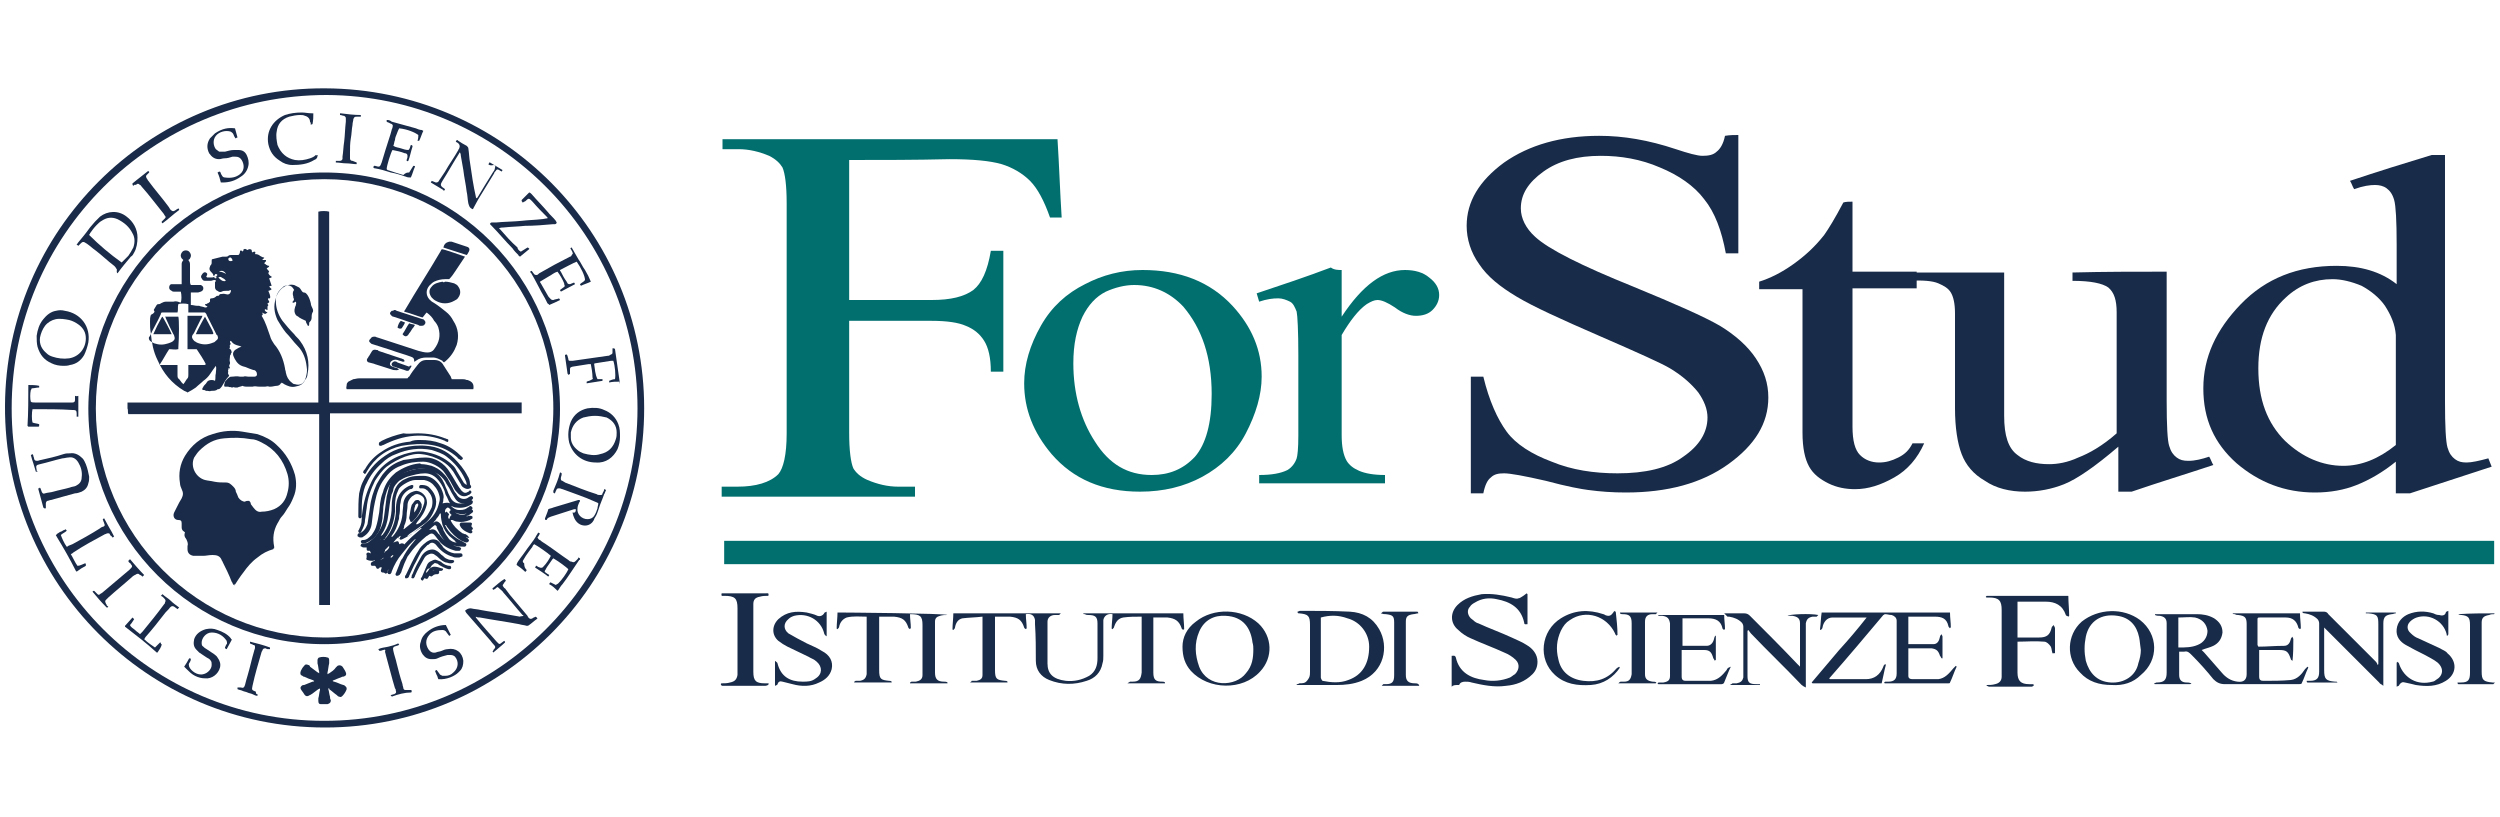 <?xml version="1.0" encoding="utf-8"?>
<!-- Generator: Adobe Illustrator 25.2.3, SVG Export Plug-In . SVG Version: 6.00 Build 0)  -->
<svg version="1.1" id="Livello_1" xmlns="http://www.w3.org/2000/svg" xmlns:xlink="http://www.w3.org/1999/xlink" x="0px" y="0px"
	 viewBox="0 0 300 98" style="enable-background:new 0 0 300 98;" xml:space="preserve">
<style type="text/css">
	.st0{fill-rule:evenodd;clip-rule:evenodd;fill:#026F6F;}
	.st1{fill-rule:evenodd;clip-rule:evenodd;fill:#182B48;}
	.st2{fill:#192B48;}
	.st3{fill:#182B48;}
</style>
<g>
	<path class="st0" d="M101.9,19.2c0,5.6,0,11.2,0,16.8c3.3,0,6.6,0,9.9,0c2.3,0,3.9-0.4,5-1.2c1-0.8,1.7-2.3,2.1-4.7
		c0.5,0,1,0,1.5,0c0,4.8,0,9.7,0,14.5c-0.5,0-1,0-1.5,0c0-1.7-0.3-2.9-0.8-3.7c-0.5-0.8-1.2-1.4-2.2-1.8c-0.9-0.4-2.3-0.6-4.1-0.6
		c-3.3,0-6.6,0-9.9,0c0,4.5,0,9,0,13.4c0,2.2,0.2,3.6,0.5,4.3c0.3,0.5,0.8,1,1.7,1.4c1.2,0.5,2.4,0.8,3.7,0.8c0.7,0,1.3,0,2,0
		c0,0.4,0,0.8,0,1.2c-7.7,0-15.5,0-23.2,0c0-0.4,0-0.8,0-1.2c0.6,0,1.3,0,1.9,0c2.2,0,3.9-0.5,4.9-1.5c0.6-0.7,1-2.3,1-4.9
		c0-9.2,0-18.4,0-27.6c0-2.2-0.2-3.6-0.5-4.3c-0.3-0.5-0.8-1-1.6-1.4c-1.2-0.5-2.4-0.8-3.7-0.8c-0.6,0-1.3,0-1.9,0
		c0-0.4,0-0.8,0-1.2c13.4,0,26.8,0,40.2,0c0.2,3.1,0.3,6.3,0.5,9.4c-0.5,0-0.9,0-1.4,0c-0.7-2-1.5-3.5-2.4-4.4
		c-0.9-0.9-2.1-1.6-3.4-2c-1.4-0.4-3.4-0.6-6.3-0.6C109.8,19.2,105.9,19.2,101.9,19.2z"/>
	<path class="st0" d="M136.1,34.2c-1.1,0-2.3,0.3-3.4,0.8c-1.2,0.6-2.1,1.6-2.8,3c-0.7,1.5-1.1,3.3-1.1,5.6c0,3.6,0.9,6.8,2.6,9.4
		c1.7,2.7,3.9,4,6.8,4c2.1,0,3.8-0.7,5.2-2.2c1.3-1.5,2-4,2-7.5c0-4.5-1.2-7.9-3.4-10.5C140.4,35.1,138.4,34.2,136.1,34.2z
		 M137.1,32.4c4.5,0,8.1,1.4,10.8,4.3c2.3,2.5,3.5,5.3,3.5,8.5c0,2.2-0.7,4.5-1.9,6.8c-1.2,2.3-3,4-5.2,5.2
		c-2.2,1.2-4.7,1.8-7.5,1.8c-4.5,0-8-1.5-10.6-4.5c-2.2-2.6-3.3-5.4-3.3-8.5c0-2.3,0.7-4.6,2-6.9c1.3-2.3,3.1-3.9,5.3-5
		C132.3,33,134.6,32.4,137.1,32.4z"/>
	<path class="st0" d="M161,32.4c0,1.9,0,3.8,0,5.6c2.5-3.8,5-5.6,7.6-5.6c1.2,0,2.2,0.3,2.9,0.9c0.8,0.6,1.2,1.3,1.2,2.1
		c0,0.7-0.3,1.3-0.8,1.8c-0.5,0.5-1.2,0.7-2,0.7c-0.7,0-1.6-0.3-2.5-1c-0.9-0.6-1.6-0.9-2.1-0.9c-0.4,0-0.8,0.2-1.3,0.5
		c-1,0.7-2,2-3,3.7c0,4,0,8,0,12c0,1.4,0.2,2.4,0.6,3.1c0.3,0.5,0.8,0.9,1.5,1.2c0.7,0.3,1.7,0.5,3.1,0.5c0,0.3,0,0.7,0,1
		c-5,0-10.1,0-15.1,0c0-0.3,0-0.7,0-1c1.5,0,2.6-0.2,3.4-0.6c0.5-0.3,0.9-0.8,1.1-1.4c0.1-0.3,0.2-1.2,0.2-2.7c0-3.2,0-6.5,0-9.7
		c0-2.9-0.1-4.7-0.2-5.2c-0.2-0.5-0.4-1-0.8-1.2c-0.4-0.2-0.9-0.4-1.4-0.4c-0.7,0-1.4,0.1-2.3,0.4c-0.1-0.3-0.2-0.7-0.3-1
		c3-1,6-2,8.9-3.1C160.1,32.4,160.6,32.4,161,32.4z"/>
	<path class="st1" d="M208.6,16.2c0,4.7,0,9.4,0,14.2c-0.5,0-1,0-1.5,0c-0.5-2.7-1.3-4.9-2.6-6.5c-1.2-1.6-3.1-2.9-5.3-3.8
		c-2.3-1-4.7-1.4-7.1-1.4c-2.8,0-5.1,0.6-6.9,1.9c-1.8,1.3-2.7,2.7-2.7,4.4c0,1.2,0.6,2.4,1.7,3.4c1.6,1.5,5.6,3.5,11.8,6
		c5.1,2.1,8.5,3.6,10.4,4.7c1.8,1.1,3.3,2.4,4.3,3.9c1,1.5,1.5,3,1.5,4.7c0,3.1-1.6,5.7-4.8,8c-3.2,2.3-7.3,3.4-12.3,3.4
		c-1.6,0-3-0.1-4.5-0.3c-0.8-0.1-2.5-0.4-5.1-1.1c-2.6-0.6-4.3-0.9-5-0.9c-0.7,0-1.2,0.1-1.6,0.5c-0.4,0.3-0.7,0.9-0.9,1.9
		c-0.5,0-1,0-1.5,0c0-4.7,0-9.4,0-14c0.5,0,1,0,1.5,0c0.7,2.9,1.7,5.1,2.8,6.6c1.1,1.5,3,2.7,5.4,3.6c2.4,1,5.1,1.4,7.9,1.4
		c3.3,0,6-0.6,7.9-2c1.9-1.3,2.9-2.9,2.9-4.7c0-1-0.4-2-1.1-3c-0.8-1-1.9-2-3.4-2.9c-1-0.6-3.9-1.9-8.5-3.9c-4.6-2-7.9-3.5-9.9-4.7
		c-2-1.2-3.5-2.4-4.5-3.9c-1-1.4-1.5-3-1.5-4.6c0-2.9,1.5-5.4,4.5-7.6c3-2.1,6.8-3.2,11.4-3.2c2.9,0,5.9,0.5,9.2,1.6
		c1.5,0.5,2.6,0.8,3.2,0.8c0.7,0,1.3-0.1,1.7-0.5c0.4-0.3,0.8-0.9,1-1.9C207.6,16.2,208.1,16.2,208.6,16.2z"/>
	<path class="st1" d="M222.3,24.2c0,2.8,0,5.6,0,8.4c2.6,0,5.1,0,7.7,0c0,0.7,0,1.3,0,2c-2.6,0-5.1,0-7.7,0c0,5.5,0,11.1,0,16.6
		c0,1.7,0.3,2.8,0.9,3.4c0.6,0.6,1.4,0.9,2.3,0.9c0.8,0,1.5-0.2,2.3-0.6c0.8-0.4,1.3-0.9,1.7-1.7c0.5,0,0.9,0,1.4,0
		c-0.8,1.8-2,3.2-3.6,4.1s-3.1,1.4-4.7,1.4c-1.1,0-2.2-0.2-3.2-0.7c-1-0.5-1.8-1.1-2.3-2c-0.5-0.9-0.8-2.2-0.8-4.1
		c0-5.7,0-11.5,0-17.2c-1.7,0-3.5,0-5.2,0c0-0.3,0-0.6,0-0.9c1.3-0.4,2.7-1.1,4.1-2.1c1.4-1,2.6-2.1,3.7-3.5c0.5-0.7,1.3-2,2.3-3.9
		C221.5,24.2,221.9,24.2,222.3,24.2z"/>
	<path class="st1" d="M260,32.6c0,5.2,0,10.4,0,15.5c0,3,0.1,4.8,0.3,5.4c0.2,0.7,0.5,1.1,0.9,1.4c0.4,0.3,0.8,0.4,1.4,0.4
		c0.8,0,1.6-0.2,2.5-0.5c0.2,0.3,0.3,0.7,0.5,1c-3.3,1.1-6.6,2.1-9.8,3.2c-0.5,0-1.1,0-1.6,0c0-1.8,0-3.6,0-5.4
		c-2.8,2.4-5,3.9-6.5,4.5c-1.5,0.6-3.1,0.9-4.7,0.9c-1.8,0-3.5-0.4-4.8-1.3c-1.4-0.8-2.3-1.9-2.8-3.2c-0.5-1.3-0.8-3.2-0.8-5.5
		c0-3.8,0-7.6,0-11.4c0-1.2-0.2-2-0.5-2.5c-0.3-0.5-0.8-0.8-1.5-1.1c-0.7-0.3-1.9-0.4-3.6-0.3c0-0.3,0-0.7,0-1c3.8,0,7.7,0,11.5,0
		c0,5.7,0,11.4,0,17.2c0,2.4,0.5,3.9,1.6,4.7c1,0.8,2.3,1.1,3.8,1.1c1,0,2.2-0.2,3.5-0.8c1.3-0.5,2.9-1.4,4.6-2.9
		c0-4.8,0-9.7,0-14.5c0-1.5-0.3-2.4-1-3c-0.7-0.5-2.1-0.8-4.3-0.8c0-0.3,0-0.7,0-1C252.5,32.6,256.2,32.6,260,32.6z"/>
	<path class="st1" d="M287.5,53.4c0-4.4,0-8.8,0-13.2c-0.1-1.3-0.6-2.4-1.3-3.5c-0.7-1-1.7-1.8-2.8-2.4c-1.2-0.5-2.4-0.8-3.5-0.8
		c-2.1,0-4,0.7-5.6,2.2c-2.2,2-3.3,4.8-3.3,8.5c0,3.8,1.1,6.6,3.2,8.7c2.1,2,4.5,3,7,3C283.3,55.9,285.4,55.1,287.5,53.4z
		 M287.5,55.4c-1.6,1.3-3.2,2.2-4.7,2.8c-1.5,0.6-3.2,0.9-5,0.9c-3.6,0-6.7-1.2-9.4-3.5c-2.7-2.4-4-5.3-4-9c0-3.7,1.5-7,4.5-10.1
		c3-3.1,6.8-4.6,11.5-4.6c2.9,0,5.3,0.7,7.2,2.2c0-1.6,0-3.2,0-4.7c0-2.9-0.1-4.7-0.3-5.4c-0.2-0.7-0.5-1.1-0.9-1.4
		c-0.4-0.3-0.9-0.4-1.4-0.4c-0.6,0-1.4,0.1-2.5,0.5c-0.2-0.3-0.3-0.7-0.5-1c3.3-1.1,6.5-2.1,9.8-3.1c0.5,0,1.1,0,1.6,0
		c0,9.9,0,19.8,0,29.6c0,3,0.1,4.8,0.3,5.5c0.2,0.7,0.5,1.1,0.9,1.4c0.4,0.3,0.8,0.4,1.4,0.4c0.6,0,1.5-0.2,2.6-0.5
		c0.1,0.3,0.3,0.7,0.4,1c-3.3,1.1-6.5,2.1-9.8,3.2c-0.6,0-1.1,0-1.7,0C287.5,57.8,287.5,56.6,287.5,55.4z"/>
	<rect x="86.9" y="64.9" class="st0" width="212.4" height="2.8"/>
	<g>
		<path class="st2" d="M77.3,49c0,21.1-17.1,38.3-38.3,38.3c-21.3,0-38.5-17.3-38.4-38.6c0.1-21,17.2-38.2,38.4-38.1
			C60.3,10.7,77.3,27.9,77.3,49z M76.5,49c0-20.7-16.7-37.5-37.3-37.6C18.3,11.4,1.4,28.2,1.4,49c0,20.7,16.8,37.5,37.5,37.5
			C59.7,86.5,76.5,69.7,76.5,49z"/>
		<path class="st2" d="M38.9,20.7c15.7,0,28.3,12.7,28.3,28.4c0,15.5-12.7,28.2-28.3,28.2c-15.6,0-28.3-12.6-28.3-28.3
			C10.7,33.3,23.4,20.7,38.9,20.7z M11.5,49c0,15.2,12.3,27.4,27.4,27.5C54,76.5,66.4,64.2,66.4,49c0-15.2-12.3-27.5-27.5-27.5
			C23.8,21.5,11.5,33.8,11.5,49z"/>
		<path class="st2" d="M39.4,82.6c0,0.1,0,0.1,0,0.1c0.1,0.3,0.1,0.6,0.2,0.9c0,0.1,0,0.3,0.1,0.4c0,0.3-0.1,0.4-0.4,0.5
			c-0.3,0-0.5,0-0.8,0c-0.2,0-0.3-0.1-0.3-0.4c0-0.1,0-0.2,0-0.3c0.1-0.3,0.1-0.7,0.2-1c0-0.1,0-0.1,0-0.2c-0.1,0.1-0.2,0.1-0.2,0.1
			c-0.3,0.2-0.5,0.4-0.8,0.6c-0.1,0-0.1,0.1-0.2,0.1c-0.3,0.2-0.5,0.2-0.7-0.1c-0.1-0.2-0.3-0.4-0.4-0.6c-0.1-0.2,0-0.3,0.1-0.4
			c0.1-0.1,0.2-0.1,0.3-0.1c0.3-0.1,0.7-0.3,1-0.4c0.1,0,0.2,0,0.2-0.1c-0.1,0-0.1-0.1-0.2-0.1c-0.3-0.1-0.6-0.2-1-0.4
			c-0.1,0-0.1,0-0.2-0.1C36,81,36,80.8,36.1,80.5c0.1-0.2,0.2-0.4,0.4-0.6c0.1-0.2,0.3-0.2,0.5-0.1c0.1,0,0.2,0.1,0.2,0.2
			c0.3,0.2,0.5,0.4,0.8,0.6c0.1,0.1,0.2,0.1,0.3,0.2c0-0.1,0-0.2,0-0.2c-0.1-0.3-0.1-0.7-0.2-1c0-0.1,0-0.3,0-0.4
			c0-0.1,0.1-0.3,0.2-0.3c0.3-0.1,0.7-0.1,1,0c0.1,0,0.2,0.1,0.2,0.3c0,0.1,0,0.3,0,0.4c-0.1,0.4-0.1,0.7-0.2,1.1c0,0,0,0.1,0,0.2
			c0.1,0,0.1-0.1,0.2-0.1c0.3-0.2,0.6-0.4,0.8-0.7c0.1-0.1,0.1-0.1,0.2-0.2c0.2-0.1,0.4-0.1,0.6,0.1c0.1,0.2,0.3,0.4,0.4,0.7
			c0.1,0.2,0,0.4-0.1,0.4c-0.1,0.1-0.2,0.1-0.3,0.1c-0.3,0.1-0.7,0.3-1,0.4c-0.1,0-0.1,0.1-0.2,0.1c0.1,0.1,0.2,0.1,0.2,0.1
			c0.4,0.1,0.7,0.3,1.1,0.4c0.1,0,0.2,0.1,0.3,0.2c0.1,0.1,0.1,0.2,0.1,0.3c-0.1,0.3-0.3,0.6-0.5,0.8c-0.1,0.1-0.2,0.2-0.4,0.1
			c-0.1,0-0.2-0.1-0.3-0.2c-0.3-0.2-0.6-0.5-0.9-0.7C39.6,82.7,39.5,82.6,39.4,82.6z"/>
		<path class="st2" d="M14.1,32.8c-0.2-0.2,0-0.4-0.1-0.5c-0.1-0.2-0.2-0.3-0.3-0.4c-0.8-0.6-1.5-1.3-2.3-1.9
			c-0.3-0.2-0.6-0.5-0.9-0.7c-0.1-0.1-0.2-0.1-0.3-0.2C10,29,9.9,29,9.7,29.2c-0.1,0.1-0.2,0.2-0.3,0.3c-0.1-0.1-0.1-0.1-0.2-0.1
			c0-0.1,0.1-0.1,0.1-0.2c0.5-0.6,1-1.2,1.5-1.9c0.2-0.2,0.4-0.5,0.6-0.7c0.2-0.2,0.4-0.4,0.6-0.6c0.9-0.7,2.2-0.8,3.2,0
			c0.8,0.6,1.3,1.5,1.3,2.5c0,0.6-0.1,1.3-0.4,1.8c-0.1,0.2-0.2,0.4-0.4,0.5C15.2,31.4,14.6,32.1,14.1,32.8z M14.6,31.5
			c0.3-0.3,0.5-0.5,0.8-0.8c0.2-0.3,0.4-0.6,0.6-1c0.2-0.6,0.2-1.2-0.1-1.7c-0.4-0.8-1-1.3-1.8-1.7c-0.7-0.3-1.3-0.2-1.9,0.2
			c-0.2,0.1-0.4,0.3-0.6,0.5c-0.3,0.3-0.6,0.7-0.8,1c0,0.1-0.1,0.1-0.1,0.2C11.9,29.4,13.2,30.5,14.6,31.5z"/>
		<path class="st2" d="M69.1,61.1c-0.1,0-0.1,0-0.2,0c-0.9,0.3-1.9,0.6-2.8,0.9c-0.2,0.1-0.4,0.1-0.5,0.4c-0.1,0-0.2,0-0.2-0.1
			c0,0,0-0.1,0-0.1c0.1-0.3,0.3-0.7,0.4-1.1c0.2-0.1,0.4-0.1,0.6-0.2c1-0.3,2-0.6,3-0.9c0,0,0.1,0,0.1,0c0.1,0,0.1,0.1,0.1,0.1
			c0,0.1-0.1,0.2-0.1,0.2c-0.1,0.2-0.2,0.5-0.2,0.7c-0.1,0.7,0.5,1.3,1.2,1.3c0.3,0,0.6-0.1,0.8-0.4c0.2-0.3,0.3-0.6,0.4-0.9
			c0-0.2,0.1-0.4,0.1-0.6c-0.1-0.1-0.2-0.1-0.4-0.2c-1.3-0.6-2.6-1-3.9-1.5c-0.1,0-0.2-0.1-0.4-0.1c-0.1,0-0.2,0-0.3,0.1
			c0,0.1-0.1,0.2-0.1,0.2c0,0.1-0.1,0.2-0.1,0.3c-0.1,0-0.1,0-0.2-0.1c0,0,0-0.1,0-0.1c0,0,0-0.1,0-0.1c0.3-0.7,0.6-1.4,0.8-2.2
			c0.1,0,0.1,0,0.2,0.1c0,0,0,0.1,0,0.1c0,0.2-0.1,0.3-0.1,0.5c0,0.1,0,0.3,0.2,0.3c0.1,0.1,0.2,0.1,0.3,0.2c1.3,0.5,2.5,1,3.8,1.4
			c0.1,0.1,0.3,0.1,0.4,0.1c0.2,0,0.3,0,0.3-0.2c0.1-0.2,0.2-0.3,0.2-0.5c0.1,0,0.1,0,0.2,0.1c0,0,0,0.1,0,0.1
			c-0.1,0.1-0.1,0.3-0.2,0.4c-0.2,0.6-0.5,1.2-0.7,1.9c-0.1,0.3-0.2,0.6-0.4,0.9c-0.1,0.1-0.1,0.3-0.2,0.4c-0.4,0.7-1.3,0.7-1.8,0.3
			c-0.4-0.3-0.6-0.8-0.7-1.3C69.1,61.6,69.1,61.3,69.1,61.1z"/>
		<path class="st2" d="M71.5,55.5c-1.6,0-2.8-1-3.2-2.4c-0.2-0.9-0.1-1.7,0.2-2.5c0.4-0.9,1.1-1.4,2-1.6c0.7-0.1,1.4-0.1,2,0.2
			c0.8,0.3,1.4,0.9,1.7,1.7c0.2,0.5,0.2,1,0.2,1.5c0,0.5-0.1,1-0.3,1.5C73.6,54.9,72.7,55.6,71.5,55.5z M71.4,49.9
			c-0.5,0-1,0.1-1.4,0.2c-0.8,0.3-1.3,0.9-1.5,1.8c0,0.2,0,0.4,0,0.6c0,0.6,0.3,1.1,0.8,1.5c0.2,0.2,0.5,0.3,0.7,0.4
			c0.7,0.2,1.4,0.3,2,0.1c1-0.2,1.6-0.8,1.9-1.8c0.1-0.3,0.1-0.5,0.1-0.8c0-0.8-0.4-1.4-1.2-1.8C72.4,50,71.9,49.9,71.4,49.9z"/>
		<path class="st2" d="M7.6,43.9c-0.5,0-1-0.1-1.4-0.3c-0.9-0.4-1.4-1-1.7-2c-0.1-0.4-0.1-0.9-0.1-1.3c0.1-0.7,0.3-1.4,0.8-2
			c0.4-0.5,0.9-0.9,1.5-1c0.4-0.1,0.7-0.1,1.1,0c1.9,0.3,3.1,1.9,2.8,3.8c-0.1,0.5-0.3,1.1-0.5,1.5c-0.4,0.7-1,1.1-1.7,1.2
			C8.1,43.9,7.9,43.9,7.6,43.9z M10.3,40.6c0-0.7-0.3-1.2-0.8-1.6c-0.4-0.3-0.8-0.5-1.2-0.6c-0.5-0.1-1.1-0.2-1.6-0.1
			c-0.5,0.1-1,0.4-1.3,0.8c-0.3,0.4-0.5,0.9-0.6,1.4c-0.1,0.8,0.2,1.4,0.8,1.9c0.2,0.2,0.4,0.3,0.7,0.4c0.6,0.2,1.3,0.3,2,0.2
			C9.5,42.8,10.3,41.8,10.3,40.6z"/>
		<path class="st2" d="M58.6,19.7c0.1-0.1,0.1-0.1,0.1-0.2c0,0,0.1,0,0.1,0c0.5,0.3,1,0.6,1.5,0.9c0,0.1-0.1,0.1-0.1,0.2
			c-0.1-0.1-0.2-0.1-0.3-0.2c-0.2-0.1-0.3-0.1-0.4,0.1c-0.1,0.1-0.2,0.2-0.2,0.3c-0.6,1-1.3,2.1-1.9,3.1c-0.2,0.4-0.4,0.7-0.6,1.1
			c0,0.1-0.1,0.1-0.1,0.1c-0.4-0.2-0.4-0.4-0.5-0.7c-0.1-0.5-0.1-1-0.2-1.4c-0.1-0.9-0.3-1.7-0.4-2.6c-0.1-0.6-0.2-1.1-0.3-1.7
			c0-0.1,0-0.2-0.1-0.4c-0.1,0-0.1,0.1-0.1,0.1c-0.7,1.1-1.3,2.2-2,3.3c-0.1,0.2-0.2,0.3-0.2,0.5c0.1,0.3,0.3,0.3,0.5,0.5
			c0,0.1-0.1,0.1-0.1,0.2c-0.1,0-0.1-0.1-0.1-0.1c-0.5-0.3-1-0.6-1.5-0.9c0-0.1,0.1-0.1,0.1-0.2c0.2,0.1,0.3,0.1,0.5,0.2
			c0.1,0,0.2,0,0.3-0.1c0.1-0.1,0.1-0.2,0.2-0.3c0.2-0.3,0.4-0.6,0.6-0.9c0.5-0.9,1.1-1.7,1.6-2.6c0-0.1,0.1-0.1,0.1-0.2
			c0.1-0.2,0.1-0.4-0.1-0.6c-0.1-0.1-0.2-0.1-0.3-0.2c0-0.1,0.1-0.1,0.1-0.2c0.1,0,0.1,0,0.2,0.1c0.3,0.2,0.6,0.4,1,0.6
			c0.1,0.1,0.2,0.2,0.2,0.3c0.1,0.6,0.1,1.2,0.2,1.7c0.2,1.4,0.4,2.8,0.7,4.1c0,0.1,0,0.1,0.1,0.2c0.1-0.1,0.1-0.1,0.1-0.1
			c0.6-1,1.2-2,1.9-3.1c0.1-0.1,0.2-0.3,0.2-0.5c0.1-0.1,0-0.2-0.1-0.3C58.8,19.9,58.7,19.8,58.6,19.7z"/>
		<path class="st2" d="M62.8,73.9c0-0.1,0-0.1-0.1-0.1c-0.8-0.9-1.5-1.8-2.3-2.7c-0.1-0.2-0.3-0.3-0.5-0.5c-0.2-0.2-0.2-0.2-0.4,0
			c-0.1,0.1-0.2,0.1-0.3,0.2c0-0.1-0.1-0.1-0.1-0.1c0,0,0,0,0-0.1c0,0,0,0,0,0c0.5-0.4,0.9-0.8,1.4-1.1c0,0,0,0,0.1,0
			c0,0.1,0.1,0.1,0.1,0.2c-0.1,0.1-0.2,0.2-0.3,0.4c-0.1,0.1-0.1,0.2,0,0.3c0.1,0.1,0.1,0.2,0.2,0.2c0.2,0.3,0.4,0.5,0.6,0.8
			c0.7,0.8,1.4,1.7,2.1,2.5c0,0.1,0.1,0.1,0.1,0.2c0.2,0.2,0.3,0.2,0.5,0.1c0.1-0.1,0.2-0.1,0.4-0.2c0.1,0.1,0.1,0.1,0.2,0.2
			c-0.1,0.1-0.1,0.1-0.1,0.1c-0.3,0.2-0.6,0.5-0.9,0.7c-0.1,0.1-0.2,0.1-0.3,0.1c-0.3-0.1-0.6-0.1-0.9-0.2c-1.6-0.3-3.1-0.5-4.7-0.8
			c-0.2,0-0.3,0-0.5-0.1c0,0.1,0,0.1,0,0.1c0.8,1,1.7,2,2.5,2.9c0.1,0.1,0.2,0.2,0.2,0.2c0.1,0.1,0.2,0.1,0.3,0
			c0.1-0.1,0.3-0.2,0.4-0.3c0.1,0.1,0.1,0.1,0.1,0.1c0,0,0,0.1,0,0.1c-0.3,0.3-1.3,1.1-1.4,1.2c0,0-0.1-0.1-0.1-0.1
			c0.1-0.1,0.1-0.1,0.1-0.2c0.3-0.3,0.3-0.4,0-0.7c-0.2-0.2-0.3-0.4-0.5-0.6c-0.9-1-1.8-2.1-2.7-3.1c-0.1-0.1-0.1-0.2-0.2-0.3
			c0.2-0.2,0.4-0.3,0.7-0.3c0.4,0.1,0.8,0.1,1.2,0.2c1,0.2,2,0.3,3,0.5c0.6,0.1,1.1,0.2,1.7,0.3C62.5,73.9,62.6,74,62.8,73.9z"/>
		<path class="st2" d="M62.5,30.2c0.3-0.2,0.5-0.3,0.8-0.5c0.1,0,0.1,0.1,0.2,0.1c0,0,0,0.1,0,0.1c-0.4,0.3-0.7,0.6-1.1,0.9
			c-0.1-0.1-0.2-0.1-0.2-0.2c-0.3-0.3-0.5-0.5-0.7-0.8c-0.9-0.9-1.7-1.9-2.6-2.8c0,0-0.1-0.1-0.1-0.1c0-0.1,0.1-0.2,0.2-0.2
			c0.2,0,0.3,0,0.5,0c1-0.1,2.1-0.1,3.1-0.2c0.8-0.1,1.6-0.1,2.4-0.2c0.2,0,0.5-0.1,0.7-0.1c0-0.1,0-0.1,0-0.1
			c-0.6-0.6-1.2-1.2-1.8-1.9c-0.1-0.1-0.1-0.1-0.2-0.2c-0.2-0.2-0.3-0.2-0.5,0c-0.1,0.1-0.2,0.2-0.3,0.2c0,0-0.1,0.1-0.2,0.1
			c0-0.1-0.1-0.1-0.1-0.2c0,0,0-0.1,0-0.1c0.3-0.3,0.6-0.6,0.9-0.9c0.1,0,0.2,0.1,0.3,0.2c0.6,0.7,1.3,1.4,1.9,2.1
			c0.3,0.4,0.7,0.7,1,1.1c0,0.1,0.1,0.1,0.1,0.2c0,0.1-0.1,0.2-0.2,0.2c-0.1,0-0.1,0-0.2,0c-1.1,0.1-2.3,0.2-3.4,0.2
			c-0.9,0.1-1.7,0.1-2.6,0.2c-0.2,0-0.3,0-0.5,0.1c0,0.1,0.1,0.1,0.1,0.1c0.7,0.8,1.3,1.5,2.1,2.2C62.1,29.9,62.3,30.1,62.5,30.2z"
			/>
		<path class="st2" d="M63.2,68.4c0,0.1-0.1,0.1-0.1,0.2c0,0-0.1,0-0.1,0c-0.3-0.3-0.7-0.6-1-0.8c0,0,0,0,0-0.1
			c0.1-0.3,0.3-0.5,0.5-0.8c0.4-0.5,0.7-1,1.1-1.5c0.3-0.4,0.6-0.8,0.8-1.2c0.1-0.1,0.1-0.2,0.2-0.3c0.1,0.1,0.1,0.1,0.2,0.1
			c-0.1,0.2-0.2,0.4-0.3,0.5c0.1,0.2,0.2,0.3,0.3,0.3c0.2,0.2,0.4,0.3,0.7,0.5c0.9,0.6,1.8,1.3,2.7,1.9c0.1,0.1,0.2,0.2,0.4,0.2
			c0.2,0.1,0.3,0.1,0.5-0.1c0.1-0.1,0.1-0.1,0.2-0.2c0,0,0.1-0.1,0.1-0.2c0.1,0,0.1,0.1,0.2,0.1c0,0,0,0.1,0,0.1c0,0,0,0.1-0.1,0.1
			c-0.7,1-1.3,2-2,2.9c-0.2,0.2-0.3,0.4-0.5,0.7c0,0-0.1,0.1-0.1,0.1c-0.3-0.3-0.6-0.6-1-0.8c0-0.1,0.1-0.1,0.1-0.2c0,0,0.1,0,0.1,0
			c0.2,0.1,0.4,0.2,0.6,0.3c0.1-0.1,0.2-0.1,0.3-0.2c0.4-0.4,1-1.2,1.2-1.7c-0.2-0.2-1.1-0.9-1.8-1.3c0,0-0.1,0.1-0.1,0.1
			c-0.2,0.3-0.5,0.7-0.7,1c0,0.1-0.1,0.1-0.1,0.2c-0.2,0.3-0.2,0.3,0.1,0.5c0.1,0.1,0.2,0.1,0.3,0.2c0,0.1-0.1,0.1-0.1,0.2
			c-0.5-0.4-1-0.7-1.6-1.1c0.1-0.1,0.1-0.2,0.1-0.2c0,0,0.1,0,0.1,0c0.1,0.1,0.3,0.2,0.4,0.2c0.1,0.1,0.2,0,0.3,0
			c0,0,0.1-0.1,0.1-0.1c0.4-0.4,0.7-0.9,0.9-1.3c-0.3-0.3-1.6-1.2-2-1.4c-0.1,0.1-0.2,0.2-0.2,0.3c-0.3,0.4-0.6,0.8-0.8,1.1
			c-0.1,0.2-0.2,0.3-0.3,0.5c-0.1,0.1-0.1,0.3,0.1,0.4C62.9,68,63,68.2,63.2,68.4z"/>
		<path class="st2" d="M63.6,32.6c0.1,0,0.1-0.1,0.2-0.1c0.1,0.1,0.2,0.3,0.3,0.4c0.1,0.1,0.2,0.1,0.3,0.1c0.1,0,0.2-0.1,0.3-0.2
			c1.2-0.7,2.5-1.4,3.7-2c0.1,0,0.2-0.1,0.2-0.2c0.1-0.1,0.2-0.2,0.1-0.3c0-0.1-0.1-0.2-0.2-0.4c0,0,0-0.1-0.1-0.1
			c0.1,0,0.1-0.1,0.2-0.1c0.3,0.5,0.5,0.9,0.8,1.4c0.3,0.4,0.5,0.9,0.8,1.3c0.3,0.5,0.5,0.9,0.7,1.4c-0.4,0.2-0.8,0.3-1.2,0.5
			c0-0.1-0.1-0.1-0.1-0.2c0.2-0.2,0.5-0.3,0.6-0.5c0-0.5-0.5-1.5-1-2.2c-0.3,0.1-1.6,0.8-2,1c0,0.1,0,0.1,0.1,0.2
			c0.2,0.4,0.4,0.8,0.7,1.2c0,0.1,0.1,0.1,0.1,0.2c0.1,0.1,0.2,0.1,0.3,0.1c0.2-0.1,0.3-0.1,0.5-0.2c0,0.1,0.1,0.1,0.1,0.2
			c-0.6,0.3-1.1,0.6-1.7,0.9c0-0.1-0.1-0.1-0.1-0.2c0.1-0.1,0.3-0.2,0.4-0.3c0.2-0.1,0.2-0.2,0.1-0.4c0,0,0,0,0-0.1
			c-0.2-0.5-0.5-1-0.8-1.4c-0.4,0.1-0.7,0.4-1.1,0.6c-0.3,0.2-0.7,0.4-1,0.6c0,0.1,0.1,0.2,0.1,0.2c0.3,0.5,0.5,0.9,0.8,1.4
			c0.1,0.2,0.2,0.3,0.4,0.5c0.1,0.1,0.2,0.1,0.3,0.1c0.2-0.1,0.5-0.1,0.7-0.2c0,0.1,0.1,0.1,0.1,0.2c-0.4,0.2-0.8,0.4-1.3,0.6
			c0-0.1-0.1-0.1-0.2-0.2c-0.1-0.2-0.2-0.4-0.3-0.6c-0.6-1-1.1-2.1-1.7-3.1C63.6,32.7,63.6,32.7,63.6,32.6z"/>
		<path class="st2" d="M49.1,20.7c0.2-0.3,0.3-0.5,0.5-0.8c0.1,0,0.2,0,0.2,0.1c-0.2,0.4-0.3,0.9-0.5,1.3c-0.2,0-0.4,0-0.6-0.1
			c-0.6-0.2-1.2-0.4-1.8-0.5c-0.6-0.2-1.3-0.4-1.9-0.5c-0.1,0-0.1,0-0.2-0.1c0-0.1,0-0.1,0.1-0.2c0,0,0.1,0,0.1,0
			c0.6,0.2,0.6,0.1,0.8-0.4c0.3-1,0.6-2,0.9-2.9c0.1-0.3,0.2-0.6,0.3-1c0-0.1,0.1-0.2,0.1-0.3c0.1-0.3,0-0.4-0.3-0.5
			c-0.1-0.1-0.3-0.1-0.4-0.2c0-0.1,0-0.1,0-0.2c0,0,0.1,0,0.1,0c0.2,0,0.4,0.1,0.5,0.2c1,0.3,1.9,0.5,2.9,0.8
			c0.2,0.1,0.5,0.2,0.7,0.2c0.1,0,0.1,0.1,0.2,0.1c-0.2,0.4-0.3,0.8-0.5,1.2c-0.1,0-0.2,0-0.2,0c0.1-0.3,0.1-0.5,0.1-0.7
			c-0.4-0.3-1.3-0.7-2.3-0.8c-0.1,0.2-0.2,0.4-0.3,0.7c-0.1,0.2-0.2,0.5-0.2,0.7c-0.1,0.2-0.1,0.5-0.2,0.7c0.3,0.2,0.6,0.2,0.9,0.3
			c0.3,0.1,0.6,0.2,0.9,0.2c0.2-0.1,0.2-0.4,0.3-0.6c0.1,0,0.1,0,0.2,0.1c0,0,0,0.1,0,0.1c-0.2,0.6-0.3,1.2-0.5,1.7
			c-0.1,0.1-0.2,0-0.2,0c0,0,0-0.1,0-0.1c0-0.1,0.1-0.2,0.1-0.4c0-0.2,0-0.3-0.2-0.4c0,0-0.1,0-0.1,0c-0.5-0.2-1-0.3-1.5-0.4
			c-0.2,0.3-0.7,1.9-0.7,2.3c0,0,0,0,0.1,0.1c0.6,0.2,1.2,0.4,1.9,0.6C48.7,20.7,48.9,20.7,49.1,20.7z"/>
		<path class="st2" d="M4.5,56.6c-0.1,0-0.1,0-0.2,0c-0.1-0.3-0.2-0.7-0.3-1c-0.1-0.3-0.2-0.6-0.3-1c0.1,0,0.1-0.1,0.2-0.1
			C4,54.6,4,54.7,4,54.7c0,0.1,0.1,0.2,0.1,0.4c0.1,0.2,0.2,0.2,0.4,0.2c0.1,0,0.3-0.1,0.4-0.1c0.9-0.2,1.8-0.4,2.7-0.7
			c0.3-0.1,0.5-0.1,0.8-0.1C9,54.3,9.5,54.6,9.9,55c0.2,0.2,0.3,0.5,0.4,0.7c0.2,0.5,0.3,1,0.4,1.5c0,0.3,0,0.5-0.1,0.8
			c-0.1,0.5-0.4,0.8-0.8,1c-0.3,0.1-0.5,0.2-0.8,0.2C8,59.5,7.1,59.7,6.1,60c-0.1,0-0.3,0.1-0.4,0.1c-0.1,0-0.2,0.2-0.2,0.3
			c0,0.1,0,0.2,0,0.3c0,0.1,0,0.2,0,0.3c-0.1,0-0.1,0-0.2,0c0,0-0.1-0.1-0.1-0.1c-0.2-0.7-0.4-1.5-0.6-2.2c0,0,0,0,0-0.1
			c0.1,0,0.1,0,0.2-0.1c0,0.1,0.1,0.1,0.1,0.2c0,0.1,0.1,0.2,0.1,0.3c0.1,0.2,0.2,0.3,0.4,0.2c0.3-0.1,0.7-0.1,1-0.2
			c0.7-0.2,1.3-0.3,2-0.5c0.2-0.1,0.5-0.1,0.7-0.2c0.4-0.2,0.7-0.5,0.7-1c0.1-0.7-0.1-1.3-0.4-1.8c-0.3-0.5-0.7-0.7-1.2-0.6
			c-0.2,0-0.5,0.1-0.7,0.1c-0.9,0.2-1.8,0.5-2.7,0.7c-0.5,0.1-0.5,0.2-0.4,0.7c0,0,0,0.1,0,0.1C4.5,56.5,4.5,56.6,4.5,56.6z"/>
		<path class="st2" d="M22.1,80c0.2-0.3,0.4-0.6,0.6-1c0.1,0,0.2,0,0.2,0.1c0,0.2-0.1,0.3-0.2,0.5c-0.1,0.1,0,0.3,0,0.4
			c0.2,0.5,1,1.1,1.7,0.9c0.5-0.1,1-0.6,1-1.1c0-0.2,0-0.4-0.1-0.5c-0.1-0.2-0.3-0.3-0.5-0.4c-0.3-0.2-0.6-0.4-0.9-0.6
			c-0.1-0.1-0.2-0.2-0.3-0.3c-0.4-0.4-0.4-0.8-0.3-1.3c0.2-0.6,0.7-1,1.4-1.2c0.5-0.1,0.9-0.1,1.4,0.1c0.6,0.2,1.2,0.5,1.6,1
			c0,0,0,0.1,0.1,0.1c0,0,0,0,0,0.1c-0.2,0.4-0.4,0.7-0.6,1.1c-0.1,0-0.1-0.1-0.2-0.1c0,0,0-0.1,0-0.1c0.1-0.2,0.1-0.3,0.2-0.4
			c0.1-0.1,0-0.3,0-0.4c-0.4-0.6-1-1-1.8-1c-0.7,0-1.2,0.7-1.2,1.2c0,0.2,0,0.4,0.2,0.5c0.1,0.1,0.2,0.2,0.4,0.3
			c0.3,0.2,0.6,0.4,0.9,0.6c0.1,0.1,0.3,0.2,0.4,0.4c0.3,0.4,0.4,0.8,0.3,1.2c-0.2,0.8-1,1.4-1.8,1.3c-0.4,0-0.8-0.1-1.2-0.3
			c-0.4-0.2-0.7-0.5-1-0.8C22.2,80.1,22.1,80,22.1,80z"/>
		<path class="st2" d="M52.6,81.5c-0.1-0.2-0.1-0.4-0.2-0.5c-0.1-0.2-0.1-0.3-0.2-0.5c0.1,0,0.1-0.1,0.2-0.1
			c0.1,0.1,0.2,0.3,0.3,0.4c0.1,0.2,0.2,0.2,0.4,0.3c0.1,0,0.2,0,0.3,0c0.4,0,0.7-0.1,1-0.4c0.6-0.5,0.7-1.3,0.2-1.9
			c-0.1-0.1-0.3-0.2-0.5-0.2c-0.1,0-0.3,0-0.4,0c-0.4,0.1-0.8,0.2-1.2,0.4c-0.2,0.1-0.4,0.1-0.7,0.1c-0.5,0-0.8-0.2-1.1-0.6
			c-0.3-0.5-0.4-1-0.2-1.5c0.1-0.5,0.4-0.9,0.8-1.2c0.6-0.5,1.4-0.8,2.2-0.8c0.1,0.2,0.2,0.4,0.3,0.6c0.1,0.2,0.2,0.4,0.3,0.6
			c-0.1,0-0.1,0.1-0.2,0.1c-0.1-0.1-0.2-0.3-0.3-0.4c-0.1-0.2-0.3-0.3-0.5-0.3c-0.6,0-1.2,0.1-1.6,0.6c-0.5,0.6-0.4,1.2-0.1,1.7
			c0.2,0.3,0.5,0.5,0.9,0.4c0.2-0.1,0.5-0.1,0.7-0.2c0.2-0.1,0.5-0.2,0.7-0.2c1-0.2,1.8,0.4,1.9,1.4c0,0.5-0.1,0.9-0.4,1.2
			c-0.1,0.1-0.1,0.1-0.2,0.2C54.6,81.1,53.6,81.6,52.6,81.5z"/>
		<path class="st2" d="M28.2,15.4c0.1,0.4,0.2,0.7,0.3,1.1c-0.1,0-0.2,0.1-0.2,0.1c0,0-0.1,0-0.1-0.1c-0.1-0.1-0.1-0.2-0.2-0.4
			c-0.1-0.2-0.2-0.2-0.3-0.3c-0.6-0.2-1.4,0-1.8,0.5c-0.4,0.5-0.3,1.2,0,1.6c0.1,0.1,0.3,0.2,0.4,0.3c0.2,0,0.5,0,0.7,0
			c0.4-0.1,0.7-0.2,1.1-0.2c0.2,0,0.3,0,0.5,0c0.5,0,0.8,0.2,1,0.6c0.2,0.4,0.3,0.9,0.2,1.3c-0.1,0.5-0.4,1-0.9,1.3
			c-0.7,0.5-1.4,0.7-2.2,0.7c0,0-0.1,0-0.1,0c0,0,0,0-0.1,0c-0.1-0.4-0.2-0.8-0.4-1.2c0.1,0,0.1-0.1,0.2-0.1c0,0,0.1,0,0.1,0
			c0.1,0.1,0.1,0.3,0.2,0.4c0.1,0.2,0.2,0.3,0.4,0.3c0.7,0.1,1.3,0,1.8-0.4c0.6-0.5,0.5-1.2,0.2-1.7c-0.2-0.3-0.4-0.4-0.8-0.4
			c-0.1,0-0.2,0-0.3,0c-0.3,0.1-0.6,0.2-1,0.2c-0.2,0-0.4,0.1-0.6,0.1c-0.6,0-0.9-0.3-1.2-0.7c-0.3-0.6-0.3-1.2,0.1-1.8
			c0.2-0.2,0.4-0.4,0.6-0.6C26.7,15.4,27.4,15.3,28.2,15.4z"/>
		<path class="st2" d="M38.1,18.6c0,0.1,0.1,0.1,0,0.1c0,0.2-0.1,0.4-0.4,0.5c-0.8,0.5-1.7,0.6-2.6,0.6c-0.6,0-1.1-0.2-1.5-0.5
			c-0.8-0.5-1.2-1.1-1.4-2c-0.3-1.6,0.6-2.9,2-3.5c0.6-0.2,1.3-0.3,2-0.3c0.4,0,0.8,0.1,1.3,0.1c0,0,0.1,0,0.1,0
			c0,0.4,0,0.8-0.1,1.3c-0.1,0-0.1,0-0.2,0.1c0-0.1,0-0.3-0.1-0.4c0-0.3-0.2-0.6-0.6-0.7c-0.2-0.1-0.4-0.1-0.6-0.1
			c-0.4,0-0.9,0.1-1.3,0.2c-0.9,0.3-1.4,0.9-1.5,1.8c-0.1,0.5,0,1.1,0.1,1.6c0.4,1,1.1,1.6,2.1,1.8c0.6,0.1,1.2,0,1.8-0.2
			c0.3-0.1,0.5-0.2,0.7-0.4C38,18.7,38,18.6,38.1,18.6z"/>
		<path class="st2" d="M74.3,45.8c-0.4,0-0.8,0-1.2,0.1c0-0.1,0-0.2,0-0.2c0.2-0.1,0.5-0.2,0.7-0.2c0.1-0.5,0-1.6-0.2-2.2
			c-0.1,0-0.2,0-0.3,0c-0.6,0.1-1.2,0.2-1.9,0.3c0,0-0.1,0-0.1,0.1c0.1,0.6,0.1,1.2,0.4,1.8c0.2,0,0.4,0,0.6,0c0,0.1,0,0.2,0,0.2
			c-0.7,0.1-1.3,0.2-1.9,0.3c0-0.1,0-0.2,0-0.2c0.2-0.1,0.4-0.1,0.5-0.2c0.2-0.1,0.3-0.1,0.2-0.3c0-0.5-0.1-1.1-0.2-1.6
			c-0.1,0-0.2,0-0.3,0c-0.6,0.1-1.2,0.2-1.9,0.3c0,0,0,0,0,0c-0.3,0.1-0.3,0.1-0.3,0.4c0,0.1,0,0.3,0,0.5c-0.1,0-0.1,0-0.2,0.1
			c0-0.1-0.1-0.1-0.1-0.2c-0.1-0.7-0.2-1.4-0.3-2.1c0,0,0-0.1,0-0.1c0.2-0.1,0.2-0.1,0.3,0.1c0,0.1,0.1,0.3,0.1,0.4
			c0,0.2,0.1,0.2,0.3,0.2c0.1,0,0.1,0,0.2,0c1.4-0.2,2.8-0.4,4.2-0.6c0.1,0,0.2,0,0.3-0.1c0.2-0.1,0.3-0.1,0.3-0.3
			c0-0.1,0-0.2,0-0.3c0,0,0-0.1,0-0.2c0.1,0,0.1,0,0.2,0c0,0,0.1,0.1,0.1,0.1c0.2,1.4,0.4,2.8,0.6,4.2
			C74.3,45.7,74.3,45.8,74.3,45.8z"/>
		<path class="st2" d="M8.5,66.5c0.3,0.5,0.5,1,0.8,1.4c0.3,0,0.6-0.2,0.9-0.3c0,0,0.1,0,0.1,0.1c0,0,0,0.1,0,0.1c0,0,0,0.1,0,0.1
			c-0.4,0.2-0.7,0.4-1.1,0.7c0,0-0.1-0.1-0.1-0.1c-0.7-1.4-1.5-2.8-2.3-4.1c0,0,0-0.1-0.1-0.1C6.8,64,7,64,7.1,63.9
			c0.1-0.1,0.3-0.1,0.4-0.2c0.1-0.1,0.3-0.1,0.4-0.2c0,0.1,0.1,0.1,0.1,0.2c-0.2,0.2-0.5,0.3-0.7,0.5c0.1,0.3,0.4,1,0.7,1.4
			c0.1,0,0.1,0,0.2-0.1c0.2-0.1,0.3-0.1,0.5-0.2c1.1-0.6,2.2-1.2,3.3-1.9c0.1-0.1,0.3-0.2,0.4-0.2c0.2-0.1,0.2-0.2,0.1-0.4
			c0-0.1-0.1-0.2-0.1-0.3c-0.1-0.2-0.1-0.2,0.1-0.3c0.2,0.4,0.4,0.7,0.6,1.1c0.2,0.3,0.4,0.7,0.6,1.1c-0.1,0-0.1,0.1-0.2,0.1
			c-0.1-0.1-0.1-0.2-0.2-0.2c-0.1-0.1-0.1-0.2-0.2-0.3C13.1,64,13,64,12.9,64c-0.1,0-0.2,0.1-0.3,0.1c-1.3,0.7-2.6,1.4-3.8,2.2
			C8.7,66.4,8.7,66.4,8.5,66.5z"/>
		<path class="st2" d="M18.9,78.3C18.8,78.3,18.8,78.3,18.9,78.3c-0.1,0-0.1,0-0.1,0c-1.2-1.1-2.5-2.1-3.8-3.1c0,0,0,0,0-0.1
			c0.3-0.3,0.6-0.7,0.9-1c0.1,0.1,0.1,0.1,0.2,0.2c-0.2,0.3-0.3,0.5-0.5,0.7c0.1,0.3,0.4,0.4,0.6,0.6c0.2,0.2,0.4,0.3,0.6,0.5
			c0.1-0.1,0.2-0.2,0.3-0.3c0.9-1.1,1.8-2.2,2.6-3.3c0.1-0.1,0.1-0.1,0.1-0.2c0.1-0.2,0.1-0.3-0.1-0.5c-0.1-0.1-0.1-0.1-0.2-0.2
			c-0.1,0-0.1-0.1-0.2-0.1c0.1-0.1,0.1-0.1,0.2-0.2c0.3,0.3,0.7,0.5,1,0.8c0.3,0.3,0.6,0.5,1,0.8c-0.1,0.1-0.1,0.1-0.2,0.2
			c-0.1-0.1-0.3-0.2-0.4-0.3c-0.2-0.1-0.3-0.1-0.5,0.1c-0.2,0.3-0.5,0.5-0.7,0.8c-0.7,0.9-1.4,1.8-2.2,2.7c-0.1,0.1-0.1,0.2-0.2,0.3
			c0.4,0.4,1,0.8,1.3,1c0.1-0.1,0.2-0.2,0.3-0.3c0.1-0.1,0.2-0.2,0.3-0.3c0.1,0,0.1,0,0.1,0.1c0,0,0,0.1,0.1,0.1
			C19.4,77.6,19.1,78,18.9,78.3z"/>
		<path class="st2" d="M9.4,47.5c0,0.1,0,0.1,0,0.1c0,0.8,0,1.5,0,2.3c0,0,0,0,0,0.1c-0.1,0-0.1,0-0.2,0c0-0.1,0-0.3,0-0.4
			c0-0.3-0.1-0.4-0.4-0.4c0,0,0,0-0.1,0c-1.5-0.1-3-0.1-4.5-0.1c-0.1,0-0.2,0-0.3,0c-0.1,0.4-0.1,1.3,0,1.6c0.2,0.1,0.5,0.1,0.8,0.2
			c0,0.1,0,0.1,0,0.2c0,0,0,0.1-0.1,0.1c-0.4,0-0.9,0-1.2,0c-0.1-0.1-0.1-0.1-0.1-0.1c0,0,0,0,0,0c0.1-1.6,0.1-3.3,0.1-4.9
			c0,0,0,0,0,0c0.2,0,1,0,1.3,0.1c0,0.1,0,0.1,0,0.2c-0.3,0-0.6,0.1-0.9,0.1c0,0.1-0.1,0.2-0.1,0.2c-0.1,0.4-0.1,1.1,0,1.4
			c0.1,0.1,0.3,0.1,0.5,0.1c0.3,0,0.5,0,0.8,0c1.1,0,2.1,0,3.2,0c0.2,0,0.3,0,0.5,0c0.2,0,0.3-0.1,0.3-0.3c0-0.1,0-0.2,0-0.3
			c0-0.1,0-0.1,0-0.2C9.3,47.6,9.3,47.5,9.4,47.5z"/>
		<path class="st2" d="M16,22.3c-0.1-0.1-0.1-0.1-0.1-0.2c0,0,0,0,0-0.1c0,0,0,0,0,0c0.6-0.5,1.3-1,1.9-1.5c0,0.1,0.1,0.1,0.1,0.1
			c0,0,0,0.1,0,0.1c-0.1,0.1-0.2,0.2-0.3,0.3c-0.1,0.1-0.1,0.2,0,0.4c0.1,0.1,0.1,0.2,0.2,0.3c0.8,1.1,1.7,2.1,2.5,3.2
			c0,0.1,0.1,0.1,0.1,0.2c0.3,0.3,0.4,0.3,0.7,0.1c0.1-0.1,0.2-0.1,0.3-0.2c0.1,0.1,0.1,0.1,0.1,0.2c-0.7,0.5-1.3,1.1-2,1.6
			c-0.1-0.1-0.1-0.1-0.1-0.2c0.1-0.1,0.1-0.1,0.2-0.2c0.1-0.1,0.1-0.1,0.2-0.2c0.1-0.1,0.1-0.2,0-0.3c-0.1-0.1-0.1-0.2-0.2-0.3
			c-0.9-1.1-1.7-2.2-2.6-3.2c-0.1-0.1-0.1-0.2-0.2-0.2c-0.2-0.2-0.3-0.2-0.5,0C16.2,22.1,16.1,22.2,16,22.3z"/>
		<path class="st2" d="M47,83.6c0-0.1,0-0.1-0.1-0.1c0,0,0-0.1,0-0.1c0.1,0,0.3-0.1,0.4-0.1c0.2-0.1,0.3-0.2,0.2-0.4
			c0-0.1,0-0.2-0.1-0.3c-0.4-1.3-0.7-2.6-1.1-4c0-0.1-0.1-0.3-0.1-0.4C46.3,78,46.2,77.9,46,78c-0.1,0-0.2,0.1-0.4,0.1
			c-0.1,0-0.1,0-0.2-0.2c0.4-0.2,0.8-0.2,1.2-0.3c0.4-0.1,0.8-0.2,1.2-0.4c0,0.1,0.1,0.1,0.1,0.2c-0.1,0-0.2,0.1-0.3,0.1
			c-0.4,0.1-0.5,0.2-0.4,0.6c0.1,0.5,0.3,1,0.4,1.5c0.2,0.8,0.4,1.6,0.7,2.5c0,0.2,0.1,0.3,0.1,0.5c0.1,0.2,0.1,0.2,0.4,0.2
			c0.1,0,0.2,0,0.3,0c0.1,0,0.1,0,0.2,0c0,0,0.1,0,0.1,0.1c0,0,0,0.1,0,0.1c0,0,0,0.1-0.1,0.1C48.6,83.1,47.8,83.3,47,83.6z"/>
		<path class="st2" d="M42.8,19.5c0,0.1,0,0.2,0,0.2c-0.4,0-0.8-0.1-1.3-0.1c-0.4,0-0.8-0.1-1.2-0.1c0-0.1,0-0.1,0-0.2
			c0,0,0.1,0,0.1,0c0.1,0,0.3,0,0.4,0c0.2,0,0.2-0.1,0.3-0.2c0-0.1,0-0.2,0-0.3c0.1-0.6,0.1-1.2,0.2-1.8c0.1-0.8,0.1-1.6,0.2-2.4
			c0-0.1,0-0.2,0-0.4c0-0.2-0.1-0.2-0.2-0.3c-0.2,0-0.3-0.1-0.5-0.1c0-0.1,0-0.1,0-0.2c0,0,0.1,0,0.1,0c0.8,0.1,1.6,0.2,2.4,0.2
			c0,0.1,0,0.1,0,0.2c-0.2,0-0.3,0-0.5,0c-0.3,0-0.3,0.1-0.4,0.3c0,0.2-0.1,0.4-0.1,0.7c-0.1,0.5-0.1,1.1-0.2,1.6
			c-0.1,0.6-0.1,1.1-0.1,1.7c0,0.2,0,0.5,0,0.7c0,0.2,0.1,0.3,0.3,0.3C42.5,19.4,42.6,19.4,42.8,19.5z"/>
		<path class="st2" d="M11.1,71c0.1-0.1,0.1-0.1,0.2-0.1c0.1,0.1,0.1,0.1,0.2,0.2c0.1,0.1,0.2,0.2,0.2,0.2c0.1,0.1,0.2,0.1,0.3,0
			c0.1-0.1,0.2-0.1,0.3-0.2c1.1-0.9,2.1-1.8,3.2-2.7c0.1-0.1,0.1-0.1,0.2-0.2c0.2-0.2,0.2-0.3,0-0.5c0-0.1-0.1-0.1-0.2-0.2
			c0,0-0.1-0.1-0.1-0.2c0.1-0.1,0.1-0.1,0.2-0.2c0.6,0.7,1.1,1.3,1.7,1.9c-0.1,0.1-0.1,0.1-0.2,0.2C17,69.1,16.9,69,16.8,69
			c-0.2-0.2-0.3-0.2-0.6,0c-0.1,0-0.1,0.1-0.2,0.1c-1,0.9-2,1.7-3,2.6c-0.1,0.1-0.2,0.2-0.3,0.3c-0.1,0.1-0.1,0.2,0,0.4
			c0,0.1,0.1,0.1,0.1,0.2c0,0.1,0.1,0.1,0.2,0.2c-0.1,0.1-0.1,0.1-0.1,0.1c0,0,0,0-0.1,0c0,0,0,0,0,0c0,0-0.1-0.1-0.1-0.1
			C12.1,72.2,11.6,71.6,11.1,71z"/>
		<path class="st2" d="M30.9,83.3c0,0.1,0,0.1,0,0.2c-0.2,0-0.4-0.1-0.6-0.2c-0.2-0.1-0.4-0.1-0.6-0.2c-0.2-0.1-0.4-0.1-0.6-0.2
			c-0.2-0.1-0.4-0.1-0.6-0.2c0-0.1,0-0.1,0-0.2c0.1,0,0.1,0,0.2,0c0.1,0,0.1,0,0.2,0c0.3,0.1,0.4,0,0.5-0.3c0.1-0.4,0.2-0.8,0.3-1.1
			c0.3-1,0.5-2,0.8-3c0-0.1,0.1-0.2,0.1-0.4c0-0.2,0-0.3-0.2-0.3c-0.1-0.1-0.3-0.1-0.4-0.2c0,0,0-0.1,0-0.1c0,0,0-0.1,0-0.1
			c0,0,0,0,0,0c0,0,0,0,0,0c0.8,0.2,1.6,0.4,2.4,0.7c0,0.1,0,0.1,0,0.2c-0.1,0-0.2,0-0.2,0c-0.1,0-0.2,0-0.3-0.1
			c-0.2,0-0.3,0-0.4,0.2c0,0.1-0.1,0.2-0.1,0.2c-0.4,1.4-0.8,2.7-1.1,4.1c-0.1,0.5-0.1,0.5,0.4,0.7C30.7,83.3,30.8,83.3,30.9,83.3z"
			/>
		<path class="st2" d="M35.8,38c-0.2-0.1-0.2-0.1-0.3-0.2c-0.2-0.3-0.2-0.6-0.1-0.9c0-0.1,0.1-0.2,0.1-0.3c0-0.1,0.1-0.2,0-0.4
			c-0.1,0-0.2,0.2-0.4,0.1c0-0.1,0-0.1,0.1-0.2c0.1-0.1,0.1-0.2,0-0.4c0,0,0,0,0-0.1c-0.1-0.3-0.1-0.6,0.1-0.8
			c-0.1-0.2-0.2-0.3-0.3-0.4c-0.3-0.2-0.5-0.2-0.8-0.1c-0.1,0-0.2,0.1-0.3,0.2c-0.5,0.4-0.8,0.9-0.8,1.6c0,0.9,0.3,1.7,0.8,2.4
			c0.4,0.5,0.9,1.1,1.4,1.6c0.2,0.3,0.5,0.5,0.7,0.8c0.9,1.2,1.2,2.6,0.9,4c0,0.2-0.1,0.5-0.3,0.7c-0.2,0.5-0.6,0.7-1.2,0.8
			c-0.5,0.1-0.9-0.1-1.3-0.3c-0.1-0.1-0.2-0.1-0.3-0.2c0,0.1-0.1,0.1-0.1,0.1c-0.1,0.2-0.3,0.3-0.5,0.3c-0.2,0-0.5,0.1-0.7,0.1
			c-0.1,0-0.1,0-0.2,0c-0.2-0.1-0.3,0-0.5,0c-0.2,0-0.4,0-0.7,0c-0.3,0-0.5-0.1-0.8,0c-0.2,0-0.5,0-0.7,0c-0.1,0-0.3,0-0.5-0.1
			c-0.2,0.1-0.4,0.1-0.6,0.2c-0.1,0-0.2,0-0.3,0c-0.1,0-0.2-0.1-0.3,0c0,0-0.1,0-0.1,0c-0.1-0.1-0.3,0-0.4-0.1c-0.1,0-0.2,0-0.4,0
			c-0.1,0-0.1-0.1-0.1-0.2c0-0.1,0.1-0.3,0.1-0.4c0.2-0.2,0.3-0.4,0.5-0.5c0.1-0.1,0.2-0.1,0.3-0.1c0.3,0,0.6-0.1,1,0
			c0.1,0,0.2,0,0.4,0c0.2-0.1,0.4,0,0.6,0c0.2,0,0.5,0,0.7,0c0.3,0,0.4-0.2,0.3-0.5c-0.1-0.2-0.2-0.3-0.4-0.3
			c-0.3-0.1-0.6-0.2-0.8-0.3c-0.2-0.1-0.4-0.1-0.6-0.2c-0.5-0.2-0.8-0.7-1-1.2c-0.1-0.3,0-0.5,0.2-0.7c0.2-0.1,0.3-0.2,0.5-0.3
			c0.1,0,0.2-0.1,0.3-0.1c-0.1,0-0.2-0.1-0.3-0.1c-0.4-0.1-0.7-0.2-0.9-0.5c0,0-0.1-0.1-0.1-0.1c0,0,0,0,0,0c-0.1,0-0.1,0.1-0.1,0.2
			c0.1,0.1,0.1,0.2,0,0.3c-0.1,0.1,0.1,0.3-0.1,0.4c0.2,0.1,0.3,0.3,0.3,0.5c0,0-0.1,0.1-0.1,0.2c0,0.1-0.1,0.1-0.1,0.2
			c0,0.3-0.1,0.5,0,0.8c0,0,0,0.1,0,0.1c0,0.1-0.1,0.2-0.1,0.3c0,0.1,0.1,0.2,0.1,0.3c-0.1,0-0.2,0-0.2,0c0,0.1,0,0.2,0,0.2
			c-0.1,0.1,0,0.2,0,0.2c-0.1,0.2,0,0.3,0.1,0.5c-0.4,0.4-0.6,0.8-0.9,1.3c-0.1,0.1-0.2,0.3-0.4,0.3c-0.1,0-0.1,0-0.2,0.1
			c-0.2,0.1-0.4,0.1-0.6,0.1c0,0-0.1,0-0.1,0c-0.1,0.1-0.3,0-0.4,0c0,0-0.1,0-0.1,0c0,0-0.1,0-0.1,0c-0.1-0.1-0.2-0.1-0.3-0.1
			c-0.1,0-0.2-0.1-0.1-0.2c0-0.1,0.1-0.1,0.1-0.2c0.1-0.2,0.3-0.3,0.4-0.5c0.1-0.2,0.3-0.3,0.6-0.3c0.1,0,0.2,0,0.4,0.1
			c0.1-0.3,0-0.6,0.1-0.9c0-0.3,0.1-0.6,0-0.9c-0.3,0.4-0.5,0.7-0.7,1c-0.2,0.3-0.5,0.6-0.8,0.8c-0.3,0.3-0.6,0.5-0.9,0.8
			c-0.3,0.2-0.6,0.4-1,0.6c-0.1-0.1-0.2-0.1-0.4-0.2c-1.5-0.9-2.5-2.1-3.2-3.7c-0.5-1-0.7-2.1-0.8-3.2c-0.1-0.5-0.1-1-0.1-1.4
			c0-0.3,0-0.5,0.1-0.8c0.1-0.1,0.2-0.1,0.3-0.2c0.1-0.1,0.2-0.2,0.1-0.3c-0.1-0.1,0-0.2,0-0.2c0.1-0.2,0.2-0.3,0.3-0.5
			c0.1-0.1,0.1-0.1,0.2-0.1c0.1,0,0.2,0,0.3-0.1c0.2-0.1,0.4-0.2,0.6-0.2c0.2,0,0.4,0,0.6,0c0.1,0,0.2,0,0.3,0
			c0.3-0.1,0.6,0,0.8,0.1c0,0,0,0,0.1,0c0.1-0.3,0.1-0.9,0-1.3c-0.1,0-0.1,0-0.2,0c-0.2,0-0.4,0-0.6,0c-0.1,0-0.2,0-0.3-0.1
			c-0.2-0.1-0.3-0.2-0.3-0.4c0-0.2,0.1-0.4,0.3-0.4c0.1,0,0.2,0,0.3,0c0.2,0,0.4,0,0.6,0c0.1,0,0.2,0,0.3,0c0-0.1,0-0.2,0-0.3
			c0-0.7,0-1.3,0-2c0-0.3,0-0.3,0.2-0.6c-0.1-0.1-0.1-0.1-0.2-0.2c-0.2-0.3-0.1-0.6,0.1-0.8c0.2-0.2,0.6-0.2,0.8,0
			c0.2,0.2,0.3,0.5,0.1,0.8c0,0.1-0.1,0.1-0.2,0.2c0.2,0.3,0.2,0.3,0.2,0.7c0,0.6,0,1.2,0,1.9c0,0.1,0,0.2,0.1,0.4
			c0.1,0,0.2,0,0.3,0c0.2,0,0.4,0,0.6,0c0.1,0,0.2,0,0.3,0c0.2,0.1,0.3,0.2,0.3,0.4c0,0.2-0.1,0.3-0.3,0.4c-0.1,0-0.2,0.1-0.4,0.1
			c-0.2,0-0.4,0-0.6,0c-0.1,0-0.1,0-0.2,0c0,0.5,0,1,0,1.5c0.3,0,0.5,0.1,0.8,0.1c0.1,0,0.1,0,0.2,0c0.2,0.1,0.5,0.1,0.7,0.2
			c0.1,0,0.2,0,0.3-0.1c-0.1-0.1-0.3-0.1-0.3-0.3c0.1,0,0.2,0,0.3-0.1c0.1,0,0.2-0.1,0.3-0.2c0,0,0-0.1,0-0.2c0-0.1,0-0.2,0.2-0.2
			c0.2,0,0.4-0.1,0.5-0.2c0.1-0.1,0.1-0.1,0.2-0.1c0.1,0,0.2,0,0.2-0.1c0,0,0.1-0.1,0.1-0.1c0.2,0,0.4-0.1,0.7,0
			c0.3,0.1,0.5,0,0.6-0.3c0,0,0,0,0-0.1c0,0,0,0,0-0.1c-0.1,0-0.2,0.1-0.3,0.1c-0.1,0-0.2,0-0.3,0c-0.2,0-0.3,0-0.5,0.1
			c-0.2,0.1-0.4,0-0.5-0.1c-0.1,0-0.3-0.2-0.3-0.4c0-0.1,0-0.1,0-0.2c0-0.1,0-0.2,0-0.3c0,0,0-0.1,0-0.1c0-0.1,0.1-0.1,0.1-0.2
			c0-0.1-0.1-0.1-0.2-0.1c-0.1,0-0.3,0.1-0.4,0.1c-0.2,0-0.5,0-0.7,0c-0.2,0-0.3-0.1-0.4-0.3c-0.1-0.1-0.1-0.3,0-0.4
			c0.1-0.2,0.3-0.4,0.5-0.3c0.2,0.1,0.2,0.2,0.1,0.4c0,0,0,0.1-0.1,0.1c0.1,0,0.1,0.1,0.2,0.1c0.2,0,0.3,0,0.5,0
			c0.2,0,0.3-0.1,0.5-0.1c0,0,0.1,0,0.1-0.1c0,0,0.1-0.1,0.1-0.1c0,0-0.1-0.1-0.1-0.1c-0.1,0-0.1,0-0.2,0c0,0,0,0.1-0.1,0.2
			c0,0-0.1,0-0.1,0c0-0.2-0.1-0.3-0.3-0.5c-0.2-0.2-0.2-0.4-0.1-0.6c0-0.1,0.1-0.2,0.1-0.2c0.1-0.1,0.1-0.2,0.1-0.3
			c0-0.1,0-0.1,0-0.2c0-0.1,0-0.2,0.1-0.2c0.4-0.1,0.8-0.2,1.2-0.3c0.1,0,0.3,0,0.4,0c0.1,0,0.2,0,0.3-0.1c0.1-0.1,0.3-0.1,0.4-0.1
			c0.2,0,0.5,0,0.8,0c0.2-0.1,0.2-0.4,0.2-0.5c0.2-0.1,0.2,0,0.3,0.1c0-0.1,0.1-0.1,0.1-0.1c0-0.1,0-0.2,0.1-0.2
			c0.2-0.1,0.3,0.1,0.4,0.1c0.1,0,0.1-0.1,0.2-0.1c0.1,0,0.2,0,0.3,0.1c0,0.1,0,0.2,0.1,0.3c0.1-0.1,0.2-0.1,0.3-0.1
			c0.1,0.1,0,0.2,0,0.3c0,0,0,0,0.1,0c0.2,0,0.4,0.1,0.5,0.2c0.2,0.1,0.3,0.2,0.5,0.2c0,0.2-0.2,0.1-0.2,0.3c0.1,0,0.2,0,0.4,0
			c0.1,0.2-0.1,0.2-0.2,0.4c0.2,0.1,0.3,0.3,0.6,0.3c0,0.2-0.2,0.2-0.3,0.3c0.1,0.2,0.2,0.2,0.3,0.4c0,0-0.1,0.1-0.1,0.2
			c0.1,0.2,0.2,0.3,0.4,0.4c0,0.2-0.2,0.1-0.3,0.2c0.1,0.3,0.2,0.6,0.3,0.9c-0.1,0-0.2,0-0.3,0.1c0.1,0.1,0.2,0.2,0.3,0.3
			c-0.1,0.1-0.3,0.2-0.4,0.2c0.1,0.3,0.3,0.6,0.2,0.9c-0.1,0-0.2,0-0.2,0c-0.1,0.1,0,0.2,0,0.2c0.2,0.3,0.1,0.3-0.1,0.4c0,0,0,0,0,0
			c0,0.1,0.1,0.2,0.1,0.2c0,0.1-0.1,0.1-0.1,0.2c0,0.1,0,0.2,0,0.4c-0.1,0-0.2-0.1-0.3-0.1c-0.1,0.2,0.1,0.3,0.3,0.4
			c-0.1,0.1-0.2,0.1-0.3,0.2c-0.1-0.1-0.1-0.1-0.2-0.1c0,0-0.1-0.1-0.1-0.1c0,0.1-0.1,0.1,0,0.1c0.1,0.1,0,0.2-0.1,0.3
			c0.5,0.8,0.7,1.6,1,2.4c0.1,0.4,0.3,0.7,0.5,1c0.7,0.8,1.1,1.8,1.3,2.9c0,0.2,0.1,0.3,0.1,0.5c0.1,0.5,0.3,0.9,0.7,1.2
			c0.1,0.1,0.2,0.2,0.4,0.2c0.3,0.1,0.6,0.1,0.9-0.1c0.2-0.2,0.3-0.4,0.4-0.7c0.1-0.4,0.2-0.8,0.1-1.3c-0.1-0.9-0.4-1.8-1.1-2.5
			c-0.5-0.5-0.9-1.1-1.4-1.6c-0.4-0.5-0.7-1-1-1.5c-0.4-0.9-0.5-1.7-0.2-2.6c0.2-0.7,0.6-1.2,1.2-1.5c0.3-0.1,0.6-0.2,1-0.1
			c0.2,0.1,0.4,0.2,0.6,0.3c0.1,0.1,0.2,0.2,0.3,0.4c0.1,0.1,0.1,0.2,0.3,0.2c0.2,0,0.3,0.2,0.4,0.3c0.2,0.3,0.3,0.6,0.4,1
			c0,0.2,0.1,0.4,0.2,0.6c0.1,0.2,0.1,0.4,0,0.5c-0.1,0.2-0.1,0.4-0.1,0.5c0,0.2,0,0.4-0.2,0.6c-0.1,0.1-0.1,0.1-0.1,0.2
			c0,0,0,0.1,0,0.1c0,0.1,0,0.2-0.1,0.2c0,0-0.1,0-0.1-0.1c-0.1-0.2-0.2-0.3-0.2-0.5C35.8,38.1,35.8,38,35.8,38z M24.3,37.9
			c-0.1,0.2-0.1,0.3-0.2,0.4c-0.2,0.4-0.4,0.8-0.6,1.2c-0.1,0.2-0.2,0.5-0.4,0.7c-0.1,0.2-0.1,0.4,0.2,0.7c0.1,0.1,0.2,0.1,0.3,0.2
			c0.7,0.3,1.3,0.3,2,0c0.1,0,0.2-0.1,0.3-0.2c0.3-0.2,0.3-0.4,0.2-0.6c0,0,0-0.1-0.1-0.1c-0.4-0.8-0.8-1.6-1.2-2.4
			c0-0.1-0.1-0.2-0.2-0.3c-0.1,0-0.3,0-0.4,0c-0.4,0-0.9,0-1.3,0c-0.1,0-0.2,0-0.3,0c0-0.3,0-0.7,0-1c-0.3-0.1-1-0.1-1.2,0
			c-0.1,0.3,0,0.7-0.1,1c-0.6,0-1.2,0-1.9,0c-0.1,0.1-0.1,0.1-0.1,0.2c-0.4,0.9-0.9,1.7-1.3,2.6c0,0,0,0.1-0.1,0.1
			c-0.1,0.2,0,0.4,0.1,0.5c0.1,0.1,0.3,0.2,0.5,0.3c0.6,0.2,1.1,0.2,1.7,0c0.2-0.1,0.4-0.1,0.6-0.3c0.2-0.2,0.2-0.3,0.1-0.6
			c0-0.1-0.1-0.2-0.1-0.2c-0.3-0.6-0.6-1.2-0.9-1.9c0-0.1-0.1-0.2-0.1-0.2c0.5,0,1.3,0,1.6,0c0.1,0.3,0.1,2.4,0,3.7
			c0,0.1,0,0.1,0,0.2c-0.4,0.1-0.7,0-1.1,0c-0.4,0.6-0.7,1.2-1.1,1.8c0,0,0,0.1,0,0.1c0.2,0,0.5,0,0.7,0c0.2,0,0.5,0,0.7,0
			c0.2,0,0.5,0,0.7,0c0,0.1,0,0.2,0,0.3c0,0.3,0,0.6,0,0.9c0,0.2,0,0.4,0.2,0.5c0.1,0.1,0.2,0.3,0.3,0.4c0.1,0.1,0.1,0.1,0.2,0.2
			c0.2-0.2,0.3-0.5,0.5-0.7c0.1-0.1,0.1-0.3,0.1-0.4c0-0.3,0-0.7,0-1c0-0.1,0-0.1,0-0.2c0.1,0,0.3,0,0.4,0c0.5,0,1,0,1.5,0
			c0.1,0,0.1,0,0.2-0.1c-0.3-0.6-0.7-1.2-1.1-1.8c-0.4,0-0.7,0-1.1,0c0-0.1,0-0.1,0-0.2c0-1.2,0-2.4,0-3.6c0-0.1,0-0.1,0-0.2
			C23.2,37.9,23.7,37.9,24.3,37.9z M26.2,33.3c0.2,0.2,0.3,0.3,0.5,0.4c0.1,0,0.2,0.1,0.4,0c-0.1-0.2-0.3-0.3-0.5-0.4
			C26.5,33.2,26.4,33.2,26.2,33.3z M27.9,31.3c0-0.2-0.1-0.3-0.2-0.4c-0.1,0-0.3,0-0.3,0.2C27.4,31.3,27.6,31.4,27.9,31.3z
			 M26.3,32.6c0.3,0,0.5,0.1,0.7,0.2c0,0,0.1,0.1,0.1,0c-0.2-0.2-0.3-0.3-0.5-0.3C26.5,32.5,26.4,32.5,26.3,32.6z M26,33.3
			c-0.1,0-0.1-0.1-0.2-0.1c0,0-0.1,0.1-0.1,0.1c0,0,0.1,0.1,0.1,0.1C25.9,33.4,26,33.4,26,33.3z"/>
		<path class="st2" d="M62.6,48.3c0,0.5,0,0.9,0,1.3c-0.1,0-0.1,0-0.2,0c-0.1,0-0.2,0-0.4,0c-7.3,0-14.6,0-21.9,0
			c-0.2,0-0.3,0-0.5,0c0,0.1,0,0.1,0,0.2c0,0.1,0,0.2,0,0.4c0,7.3,0,14.6,0,21.9c0,0.2,0,0.3,0,0.5c-0.4,0-0.9,0-1.3,0
			c0-0.1,0-0.2,0-0.2c0-0.1,0-0.2,0-0.4c0-7.3,0-14.6,0-21.8c0-0.2,0-0.3,0-0.5c-0.1,0-0.2,0-0.2,0c-0.1,0-0.2,0-0.4,0
			c-7.3,0-14.5,0-21.8,0c-0.2,0-0.3,0-0.5,0c-0.1-0.2,0-0.5-0.1-0.7c0-0.2,0-0.4,0-0.7c0.1,0,0.2,0,0.2,0c0.1,0,0.2,0,0.4,0
			c7.3,0,14.6,0,21.8,0c0.2,0,0.3,0,0.5,0c0-0.1,0-0.2,0-0.2c0-0.1,0-0.2,0-0.4c0-7.3,0-14.5,0-21.8c0-0.2,0-0.3,0-0.5
			c0.3-0.1,1-0.1,1.3,0c0,0,0,0.1,0,0.1c0,0.1,0,0.3,0,0.4c0,7.3,0,14.6,0,21.9c0,0.2,0,0.3,0,0.5c0.1,0,0.1,0,0.2,0
			c0.1,0,0.2,0,0.4,0c7.3,0,14.6,0,21.8,0C62.2,48.3,62.4,48.3,62.6,48.3z"/>
		<path class="st2" d="M28,70.2c-0.1-0.2-0.1-0.3-0.2-0.4c-0.3-0.8-0.7-1.6-1.1-2.4c0-0.1-0.1-0.1-0.1-0.2c-0.2-0.5-0.6-0.6-1.1-0.6
			c-0.4,0-0.8,0.1-1.1,0.1c-0.4,0-0.7,0-1.1,0c0,0-0.1,0-0.1,0c-0.5-0.1-0.7-0.4-0.7-0.8c0-0.1,0-0.3,0-0.4c0.1-0.2,0-0.5-0.1-0.7
			c0-0.1-0.1-0.1-0.1-0.2c-0.2-0.2-0.2-0.5-0.1-0.7c0,0-0.1-0.1-0.1-0.1c-0.2-0.1-0.3-0.3-0.3-0.5c0-0.2,0-0.3,0-0.5
			c0-0.3-0.1-0.4-0.4-0.4c-0.5,0-0.7-0.5-0.5-0.9c0.1-0.2,0.2-0.4,0.3-0.6c0.2-0.4,0.4-0.8,0.6-1.1c0.2-0.4,0.2-0.7,0-1.1
			c-0.1-0.2-0.2-0.5-0.2-0.7c-0.2-1.2,0-2.3,0.6-3.3c0.8-1.3,1.9-2.2,3.3-2.6c1.2-0.4,2.4-0.5,3.6-0.3c0.6,0.1,1.2,0.2,1.8,0.3
			c0.9,0.3,1.7,0.7,2.3,1.3c1.1,1,1.8,2.2,2.2,3.6c0.2,0.9,0.2,1.8-0.2,2.7c-0.2,0.5-0.4,0.9-0.7,1.3c-0.2,0.3-0.4,0.7-0.7,1
			c-0.2,0.2-0.3,0.5-0.5,0.8c-0.5,0.9-0.6,1.8-0.4,2.8c0,0,0,0.1,0,0.2c-0.1,0-0.1,0-0.1,0.1c-0.7,0.2-1.3,0.5-1.9,1
			c-0.7,0.5-1.2,1.1-1.7,1.8c-0.4,0.5-0.7,1-1.1,1.6C28.2,70,28.1,70.1,28,70.2z M29.9,60.1c0.1,0.1,0.2,0.2,0.2,0.4
			c0.1,0.1,0.2,0.3,0.3,0.4c0.3,0.4,0.6,0.6,1,0.5c0.5,0,1-0.1,1.5-0.3c0.9-0.4,1.4-1.1,1.6-2c0.2-0.7,0.2-1.5,0-2.2
			c-0.5-1.7-1.5-3-3.1-3.8c-0.4-0.2-0.8-0.4-1.3-0.4c-1.1-0.2-2.1-0.2-3.2-0.1c-1.2,0.1-2.1,0.6-3,1.5c-0.2,0.2-0.4,0.5-0.6,0.8
			c-0.5,1.1,0.2,2.4,1.3,2.7c0.4,0.1,0.7,0.1,1.1,0.2c0.5,0.1,0.9,0.1,1.4,0.1c0.4,0,0.6,0.2,0.9,0.5c0.2,0.2,0.3,0.4,0.3,0.6
			c0.1,0.2,0.2,0.4,0.3,0.7c0.2,0.3,0.5,0.5,0.8,0.5C29.5,60.1,29.7,60.1,29.9,60.1z"/>
		<path class="st2" d="M56.1,64.5c0,0.1,0,0.1,0.1,0.2c0.1,0.1,0.1,0.2,0,0.3c-0.1,0.1-0.2,0.1-0.3,0.1c-0.2-0.1-0.3-0.1-0.5-0.2
			c-0.7-0.4-1.2-0.9-1.7-1.6c-0.1-0.1-0.1-0.2-0.2-0.3c0,0-0.1,0-0.1,0c0,0,0,0,0,0c0,0,0,0,0,0c0,0,0,0,0,0c0.2,0.5,0.6,1,1,1.3
			c0.1,0.1,0.3,0.2,0.4,0.3c0.3,0.2,0.6,0.3,0.9,0.5c0.1,0,0.1,0.1,0.2,0.1c0.1,0.1,0.1,0.3-0.1,0.4c-0.1,0-0.1,0-0.2,0
			c-0.6,0-1.1-0.1-1.7-0.3c-0.2-0.1-0.4-0.2-0.5-0.4c-0.3-0.3-0.6-0.7-0.8-1.2c-0.1-0.2-0.2-0.3-0.2-0.5c0-0.1-0.1-0.1-0.2-0.2
			c-0.3,0.2-0.5,0.4-0.7,0.6c0,0,0,0,0.1,0c0.4-0.2,0.7,0,0.9,0.3c0.1,0.1,0.1,0.2,0.2,0.2c0.5,0.8,1.3,1.3,2.2,1.5
			c0.1,0,0.2,0,0.3,0.1c0.1,0,0.2,0.1,0.1,0.2c0,0.1-0.1,0.2-0.2,0.2c-0.1,0-0.3,0-0.4,0c-0.8-0.2-1.6-0.6-2.1-1.3
			c-0.1-0.1-0.2-0.3-0.3-0.4c-0.3-0.4-0.5-0.5-0.9-0.2c-0.1,0.1-0.2,0.1-0.3,0.2c-0.6,0.5-1.1,1-1.6,1.6c-0.2,0.3-0.4,0.5-0.6,0.8
			c-0.3,0.6-0.5,1.1-0.7,1.7c0,0.1-0.1,0.3-0.2,0.4c0,0,0,0.1-0.1,0.1c-0.1,0.1-0.2,0.1-0.3,0.1c-0.1,0-0.2-0.2-0.1-0.3
			c0.1-0.3,0.3-0.7,0.4-1c0.1-0.3,0.2-0.6,0.4-0.8c0.3-0.6,0.7-1.2,1.1-1.7c0.2-0.2,0.3-0.4,0.5-0.6c-0.1,0-0.1,0-0.2,0.1
			c-0.2,0.2-0.4,0.4-0.6,0.6c-0.3,0.4-0.6,0.7-0.9,1.1c-0.5,0.6-0.9,1.3-1.2,2.1c0,0.1,0,0.1-0.1,0.2c0,0.1-0.1,0.1-0.2,0.1
			c-0.1,0-0.2-0.1-0.2-0.2c0-0.1,0.1-0.2,0.1-0.4c0.2-0.7,0.6-1.3,1.1-1.9c0.2-0.2,0.4-0.4,0.5-0.7c0.5-0.6,1.1-1.2,1.7-1.7
			c0.2-0.2,0.5-0.4,0.7-0.6c-0.1-0.1-0.1,0-0.2,0c-0.3,0.2-0.6,0.4-0.9,0.6c-0.4,0.3-0.8,0.5-1.2,0.7c-0.2,0.1-0.3,0.1-0.4-0.1
			c0-0.1-0.1-0.1-0.2-0.1C48,64.7,48,64.6,48,64.5c0-0.1,0.1-0.1,0.1-0.2c-0.3,0.1-0.5,0.3-0.9,0.8c0.1,0,0.2-0.1,0.3-0.1
			c0.2-0.1,0.3-0.1,0.4,0.2c0,0,0,0,0,0.1c0.1,0,0.2-0.1,0.3-0.1c0.1,0,0.2,0,0.3,0.1c0.1,0.1,0.1,0.2,0,0.3
			c-0.1,0.1-0.1,0.2-0.2,0.3c-0.5,0.5-0.9,1.1-1.3,1.7c-0.2,0.3-0.4,0.6-0.5,1c0,0,0,0.1,0,0.1c-0.1,0.1-0.2,0.2-0.3,0.1
			c-0.1-0.1-0.2-0.1-0.3-0.1c-0.1,0-0.2-0.1-0.2-0.2c0-0.1,0.1-0.3,0.1-0.4c-0.1-0.1-0.1,0-0.2,0c0,0-0.1,0-0.1,0.1
			c-0.2,0.1-0.3,0.1-0.4-0.2c0,0,0,0-0.1-0.1c-0.1,0-0.1,0-0.2,0c-0.2,0-0.3,0-0.3-0.2c0-0.1,0-0.2,0.2-0.3c0.1-0.1,0.2,0,0.3-0.2
			c0,0,0,0,0.1,0c0,0,0,0,0,0c0,0,0,0,0,0c0,0,0,0,0,0c-0.1,0-0.2,0-0.3,0.1c-0.2,0-0.5,0-0.7-0.1c-0.1,0-0.2-0.1-0.1-0.3
			c0-0.1,0-0.2,0-0.3c-0.1-0.1,0-0.2,0-0.2c0.1-0.1,0.1-0.1,0.2-0.1c0.1,0,0.2,0.1,0.3,0.1c0,0,0,0,0,0c0-0.1-0.1-0.2-0.1-0.3
			c-0.1,0-0.1,0-0.2,0c-0.2,0-0.2-0.1-0.2-0.3c0,0,0,0,0-0.1c-0.1,0-0.2,0-0.3,0c-0.1,0-0.2,0-0.3-0.1c-0.1,0-0.2-0.1-0.1-0.2
			c0-0.1,0.1-0.2,0.2-0.2c0,0,0.1,0,0.1,0c0.3,0,0.5,0,0.7-0.2c0.3-0.2,0.5-0.4,0.7-0.6c0.6-0.7,1-1.5,1.1-2.5
			c0.1-0.8,0.2-1.5,0.3-2.3c0.1-0.4,0.2-0.8,0.3-1.2c0.1-0.4,0.3-0.7,0.6-1c0.3-0.3,0.8-0.6,1.2-0.7c0.8-0.3,1.5-0.5,2.3-0.5
			c0.7,0,1.3,0.2,1.7,0.7c0.5,0.4,0.8,1,1,1.6c0.1,0.2,0.2,0.4,0.3,0.7c0.1,0.2,0.2,0.4,0.3,0.6c0.3,0.5,0.8,0.7,1.4,0.6
			c0.3,0,0.5-0.1,0.7-0.3c0.1,0,0.1-0.1,0.2-0.1c0.1,0,0.2,0,0.3,0.1c0.1,0.1,0,0.2,0,0.3c0,0-0.1,0.1-0.1,0.1
			c-0.6,0.4-1.2,0.5-1.9,0.4c-0.2,0-0.3-0.1-0.6-0.2c0.3,0.3,0.6,0.5,1,0.5c0.3,0,0.6,0,0.9-0.2c0.1-0.1,0.2-0.1,0.3-0.2
			c0.1-0.1,0.2-0.1,0.3,0c0.1,0.1,0.1,0.1,0.1,0.2c0,0,0,0.1-0.1,0.1c0,0,0.1,0.1,0.1,0.1c0.1,0.1,0.1,0.2,0,0.3
			c-0.1,0.1-0.3,0.2-0.4,0.3c-0.1,0.1-0.2,0.1-0.3,0.1c0,0,0,0.1,0,0.1c-0.1,0-0.1,0-0.2,0c0,0,0,0,0,0c0,0,0.1,0,0.1,0
			c0.1,0,0.3-0.1,0.4-0.1c0.1,0,0.1,0,0.2,0c0.1,0,0.2,0.1,0.2,0.1c0,0.1,0,0.2,0,0.2c-0.1,0.1-0.2,0.1-0.3,0.2
			c-0.5,0.2-1,0.3-1.5,0.2c-0.2,0-0.4-0.1-0.6-0.2c-0.1,0-0.1,0-0.2,0c0,0,0,0.1,0,0.1c0.3,0.6,0.8,1.1,1.4,1.5
			c0.1,0,0.2,0.1,0.3,0.1c0.1,0,0.1,0,0.2,0.1c0.1,0.1,0.2,0.1,0.2,0.2C56.4,64.5,56.3,64.6,56.1,64.5c-0.1,0-0.2,0-0.2-0.1
			c0,0,0,0-0.1,0c0,0,0,0,0.1,0C56,64.6,56,64.6,56.1,64.5z M45.7,67.2c0,0,0.1-0.1,0.1-0.1c0.1,0,0.2-0.1,0.3-0.2
			c-0.2,0.1-0.2,0.1-0.3,0.2c0,0,0,0,0,0C45.7,67.1,45.7,67.1,45.7,67.2C45.6,67.2,45.6,67.2,45.7,67.2c-0.1,0-0.1,0-0.1,0
			C45.6,67.2,45.6,67.2,45.7,67.2C45.6,67.2,45.6,67.2,45.7,67.2z M46.2,66.2c0.2-0.1,0.4-0.3,0.5-0.5c0,0,0-0.1,0-0.2
			c-0.2,0.2-0.4,0.4-0.5,0.5C46.2,66.1,46.2,66.2,46.2,66.2c0,0-0.1,0-0.1,0c0,0,0,0,0,0.1c0,0,0,0,0,0
			C46.1,66.3,46.2,66.3,46.2,66.2z M56,61.6c-0.5,0.2-0.9,0.1-1.4-0.1C55.1,61.8,55.6,61.9,56,61.6C56,61.6,56,61.6,56,61.6
			C56.1,61.6,56.1,61.6,56,61.6C56.1,61.6,56.1,61.6,56,61.6C56.1,61.6,56.1,61.6,56,61.6C56.1,61.6,56.1,61.6,56,61.6z M48.9,64.4
			c0.2-0.1,0.4-0.2,0.6-0.4c0.4-0.3,0.8-0.6,1.2-0.9c0.2-0.2,0.5-0.4,0.7-0.6c0.7-0.6,1.1-1.3,1.3-2.2c0.1-0.3,0.1-0.6,0-0.9
			c-0.1-0.4-0.3-0.8-0.6-1.1c-0.3-0.4-0.7-0.6-1.2-0.7c-0.3,0-0.6,0-1,0c-0.5,0-0.9,0.2-1.4,0.5c-0.3,0.2-0.6,0.4-0.7,0.7
			c-0.3,0.6-0.4,1.2-0.4,1.9c0,0.2,0,0.5,0,0.7c-0.1,1.2-0.5,2.3-1.2,3.2c0,0.1-0.1,0.1-0.2,0.2c0.1,0,0.1,0,0.1,0
			c0.1-0.2,0.3-0.3,0.4-0.5c0.6-0.8,0.9-1.7,1-2.7c0-0.5,0-0.9,0.1-1.4c0.2-0.9,0.7-1.5,1.5-1.9c0.1,0,0.2-0.1,0.3-0.1
			c0.1,0,0.2,0,0.2,0.1c0,0.1,0,0.2-0.1,0.3c-0.1,0.1-0.2,0.1-0.3,0.1c-0.6,0.3-1,0.8-1.1,1.4c0,0.2-0.1,0.4-0.1,0.6
			c0,0.4,0,0.8-0.1,1.2c0,0.2,0,0.4-0.1,0.6c-0.1,0.6-0.4,1.3-0.8,1.8c0,0-0.1,0.1,0,0.1c0,0,0,0,0.1,0c0.7-0.8,1.1-1.7,1.2-2.7
			c0-0.4,0.1-0.9,0.1-1.3c0.1-0.6,0.4-1,0.9-1.3c0.2-0.1,0.5-0.2,0.7-0.2c0.8,0.1,1.4,0.9,1.2,1.7c-0.2,0.8-0.6,1.4-1.1,2
			c-0.1,0.1-0.1,0.2-0.2,0.3c0.1,0,0.1,0,0.2,0c0.2-0.1,0.4-0.2,0.5-0.4c0.6-0.4,0.9-1,1.2-1.6c0.2-0.7,0.1-1.4-0.4-1.9
			c0-0.1-0.1-0.1-0.2-0.2c-0.1-0.1-0.3-0.2-0.5-0.2c-0.1,0-0.2,0-0.3,0c-0.1,0-0.1-0.1-0.1-0.2c0-0.1,0.1-0.2,0.2-0.2
			c0.3,0,0.6,0,0.9,0.2c0.7,0.6,1.2,1.5,0.8,2.6c-0.3,0.8-0.7,1.5-1.5,2c-0.4,0.3-0.9,0.6-1.3,0.9c-0.2,0.1-0.4,0.3-0.5,0.4
			C48.9,64.3,48.9,64.3,48.9,64.4C48.9,64.4,48.9,64.4,48.9,64.4C48.8,64.4,48.8,64.4,48.9,64.4C48.9,64.4,48.9,64.4,48.9,64.4z
			 M54,60.4c-0.2-0.3-0.3-0.7-0.5-1c-0.1-0.2-0.1-0.4-0.2-0.6c-0.2-0.5-0.5-1-0.9-1.4c-0.4-0.4-0.9-0.6-1.4-0.6
			c-0.7,0-1.4,0.2-2.1,0.4c-0.3,0.1-0.7,0.3-1,0.5c-0.3,0.3-0.6,0.6-0.7,1c0,0.2-0.1,0.4-0.2,0.6c-0.2,0.8-0.3,1.7-0.4,2.5
			c-0.1,0.8-0.3,1.6-0.8,2.3c0,0.1-0.1,0.1-0.1,0.2c0.1,0,0.1-0.1,0.2-0.1c0.8-1,1.1-2.2,1.1-3.4c0-0.7,0.1-1.4,0.4-2.1
			c0.2-0.4,0.4-0.7,0.7-0.9c0.2-0.2,0.5-0.3,0.7-0.4c0.6-0.3,1.3-0.3,2-0.3c0.8,0,1.4,0.4,1.9,1.1c0.2,0.3,0.3,0.5,0.4,0.8
			c0.1,0.3,0.2,0.6,0.1,0.9c0,0.2,0,0.3-0.1,0.5C53.7,60.3,53.7,60.3,54,60.4z M48.4,63.5c0.1,0,0.1,0,0.2-0.1
			c0.5-0.4,0.9-0.7,1.3-1.2c0.5-0.5,0.8-1.1,1-1.8c0.1-0.4,0-0.7-0.3-0.9c-0.3-0.2-0.6-0.3-0.9-0.1c-0.1,0.1-0.2,0.1-0.3,0.2
			c-0.3,0.3-0.5,0.6-0.5,1.1c0,0.4-0.1,0.7-0.1,1.1c0,0.4-0.1,0.9-0.3,1.3C48.5,63.2,48.5,63.3,48.4,63.5z M52,62.7
			c0.1,0,0.1,0,0.2-0.1c0.2-0.1,0.4,0,0.6,0.2c0.1,0.1,0.1,0.2,0.2,0.3c0.1,0.2,0.2,0.3,0.2,0.5c0.2,0.4,0.4,0.7,0.7,1.1
			c0.2,0.2,0.5,0.4,0.9,0.4c-0.1-0.1-0.2-0.1-0.2-0.2c-0.2-0.2-0.5-0.4-0.7-0.6c-0.4-0.4-0.6-0.8-0.8-1.3c-0.1-0.4-0.2-0.8-0.2-1.3
			c0,0,0-0.1-0.1-0.1c-0.1,0.2-0.2,0.4-0.4,0.6C52.3,62.4,52.2,62.5,52,62.7z M54.2,61.8c-0.1-0.1-0.2-0.2-0.2-0.2
			c-0.1-0.1-0.1-0.2,0-0.3c0,0,0.1-0.1,0.1-0.1c-0.1-0.1-0.2-0.3-0.4-0.3c-0.3,0.2-0.3,0.3-0.3,0.6c0.1,0,0.1-0.1,0.2-0.1
			c0.1,0.1,0.2,0.2,0.3,0.3c-0.1,0.2-0.2,0.4,0,0.6C54,62.1,54,61.9,54.2,61.8z M47.2,66.6C47.2,66.6,47.2,66.5,47.2,66.6
			c-0.1,0-0.2,0.1-0.3,0.2c-0.1,0.1,0,0.1,0.1,0.1C47.1,66.8,47.2,66.7,47.2,66.6z M45.6,65.4c0.1,0,0.2-0.1,0.2-0.2
			C45.8,65.3,45.7,65.4,45.6,65.4z M45.7,64.8C45.7,64.7,45.6,64.7,45.7,64.8C45.6,64.7,45.6,64.7,45.7,64.8
			C45.6,64.8,45.6,64.8,45.7,64.8C45.6,64.8,45.6,64.8,45.7,64.8z M51.2,63.4C51.2,63.4,51.2,63.4,51.2,63.4
			C51.2,63.4,51.2,63.4,51.2,63.4C51.2,63.4,51.2,63.4,51.2,63.4C51.2,63.4,51.2,63.4,51.2,63.4z M51.5,63.1L51.5,63.1L51.5,63.1
			L51.5,63.1z"/>
		<path class="st2" d="M51.2,37.5c-0.2,0.2-0.3,0.4-0.5,0.6c-0.7-0.2-1.4-0.5-2.2-0.7c0-0.1,0.1-0.2,0.1-0.2
			c1.4-2.4,2.9-4.7,4.3-7.1c0-0.1,0.1-0.1,0.1-0.2c0.3,0,2.5,0.8,2.8,0.9c-0.2,0.3-0.4,0.6-0.6,0.9c-0.2,0.3-0.4,0.6-0.6,0.9
			c-0.2,0.3-0.4,0.6-0.7,0.9c-0.2,0-0.3,0-0.5,0c-0.4,0-0.9,0.1-1.3,0.3c-0.2,0.1-0.4,0.3-0.6,0.5c-0.4,0.5-0.4,1.1,0,1.6
			c0.2,0.2,0.3,0.3,0.5,0.4c0.5,0.3,1,0.7,1.5,1.1c0.4,0.3,0.7,0.7,0.9,1.1c0.6,0.9,0.7,1.9,0.4,2.9c-0.3,0.8-0.7,1.4-1.4,2
			c0,0-0.1,0-0.1,0.1c-0.1-0.1-0.2-0.1-0.2-0.2c-0.4-0.2-0.7-0.4-1.2-0.4c-0.2,0-0.5,0-0.7,0c-0.5,0-0.9,0.1-1.3,0.4
			c0,0-0.1,0.1-0.2,0.1c0,0,0-0.1,0-0.1c0-0.3-0.1-0.4-0.4-0.5c-0.8-0.3-1.6-0.5-2.4-0.8c-0.7-0.2-1.5-0.5-2.2-0.7
			c-0.1,0-0.2-0.1-0.3-0.2c-0.1-0.1-0.1-0.1-0.1-0.2c0-0.1,0.1-0.2,0.2-0.3c0.1-0.2,0.3-0.2,0.5-0.2c0.1,0,0.2,0.1,0.3,0.1
			c1.6,0.5,3.3,1.1,4.9,1.6c0.4,0.1,0.7,0.2,1.1,0.2c0.3,0,0.6-0.1,0.8-0.4c0.6-0.8,0.8-1.6,0.5-2.6c-0.1-0.3-0.3-0.6-0.5-0.8
			C51.9,38.1,51.6,37.8,51.2,37.5z"/>
		<path class="st2" d="M54.2,45.5c0.4,0,0.8,0,1.2,0c0.2,0,0.4,0,0.6,0.1c0,0,0.1,0,0.1,0c0.6,0.2,0.8,0.5,0.7,1.1
			c-0.1,0-0.1,0-0.2,0c-0.1,0-0.1,0-0.2,0c-4.8,0-9.6,0-14.4,0c-0.1,0-0.3,0-0.4,0c-0.1-0.2,0-0.3,0-0.5c0-0.2,0.1-0.3,0.2-0.4
			c0.2-0.1,0.4-0.2,0.6-0.3c0.2,0,0.4-0.1,0.7-0.1c1.8,0,3.6,0,5.4,0c0.1,0,0.3,0,0.4,0c0.1-0.1,0.1-0.2,0.2-0.2
			c0.3-0.5,0.6-0.9,1-1.4c0.3-0.4,0.6-0.6,1.1-0.6c0.3,0,0.6,0,0.9,0c0.5,0,0.9,0.2,1.1,0.6c0.3,0.5,0.6,0.9,0.9,1.4
			C54.1,45.3,54.2,45.4,54.2,45.5z"/>
		<path class="st2" d="M56,58.2c0-0.3-0.1-0.5-0.2-0.7c-0.5-1.1-1.3-2-2.2-2.7c-0.5-0.4-1.2-0.6-1.8-0.8c-1.5-0.3-2.9-0.1-4.3,0.5
			c-0.6,0.2-1.2,0.6-1.7,1.1c-0.8,0.7-1.4,1.5-1.8,2.4c-0.3,0.5-0.4,1.1-0.5,1.6c-0.1,0.7-0.1,1.4-0.1,2.1c0,0.1,0,0.2,0,0.3
			c0,0.1-0.1,0.2-0.2,0.2c-0.1,0-0.2-0.1-0.2-0.2c0-0.1,0-0.1,0-0.2c0-0.9,0-1.7,0.1-2.6c0.1-0.4,0.2-0.9,0.4-1.3
			c0.6-1.3,1.5-2.4,2.7-3.2c0.7-0.5,1.4-0.8,2.2-1c0.9-0.2,1.9-0.3,2.8-0.2c1.3,0.1,2.4,0.6,3.3,1.5c0.6,0.6,1.2,1.3,1.6,2.1
			c0.2,0.3,0.3,0.6,0.3,1c0,0.1,0.1,0.1,0.1,0.2c0.1,0.1,0,0.3-0.1,0.3c-0.2,0.1-0.4,0.1-0.6,0c-0.2-0.1-0.4-0.2-0.5-0.5
			c-0.3-0.5-0.6-1-0.9-1.5c-0.4-0.6-0.9-1-1.4-1.3c-0.7-0.4-1.5-0.7-2.4-0.8c-0.7-0.1-1.4,0.1-2,0.3c-0.8,0.3-1.5,0.7-2.2,1.2
			c-0.6,0.5-1,1.1-1.4,1.7c-0.5,1-0.9,2.1-1,3.3c-0.1,0.5-0.1,0.9-0.2,1.4c0,0.5-0.2,0.9-0.4,1.3c0,0.1-0.1,0.1-0.1,0.2
			c-0.1,0.1-0.2,0.1-0.2,0c-0.1,0-0.1-0.1-0.1-0.2c0-0.1,0.1-0.1,0.1-0.2c0.2-0.4,0.3-0.7,0.3-1.2c0.1-1.4,0.4-2.8,1-4.1
			c0.8-1.9,2.2-3.1,4.1-3.7c0.7-0.2,1.5-0.4,2.3-0.3c1.4,0.2,2.6,0.7,3.6,1.7c0.2,0.2,0.3,0.4,0.4,0.6c0.3,0.5,0.6,1,0.9,1.5
			C55.8,58,55.8,58.1,56,58.2z"/>
		<path class="st2" d="M50.6,55.7c0.4,0,0.8,0.1,1.2,0.2c0.5,0.2,0.9,0.4,1.3,0.8c0.2,0.2,0.4,0.4,0.6,0.7c0.2,0.4,0.4,0.7,0.6,1.1
			c0.1,0.2,0.2,0.5,0.4,0.7c0.1,0.1,0.1,0.2,0.2,0.3c0.3,0.4,0.9,0.5,1.3,0.2c0.1-0.1,0.1-0.1,0.2-0.1c0.1-0.1,0.2-0.1,0.3,0
			c0.1,0.1,0.1,0.2,0,0.3c-0.2,0.2-0.4,0.4-0.7,0.5c-0.6,0.1-1.1-0.1-1.4-0.6c-0.1-0.2-0.2-0.3-0.3-0.5c-0.2-0.3-0.3-0.6-0.5-0.9
			c-0.1-0.1-0.1-0.2-0.2-0.3c-0.4-0.9-1.2-1.4-2.1-1.7c-0.5-0.2-1-0.2-1.6-0.1c-0.7,0.1-1.3,0.4-1.9,0.7c-0.8,0.5-1.3,1.1-1.6,2
			c-0.2,0.6-0.3,1.2-0.4,1.8c0,0.5-0.1,0.9-0.1,1.4c-0.1,0.6-0.2,1.2-0.5,1.7c-0.2,0.3-0.4,0.6-0.7,0.8c-0.3,0.2-0.6,0.4-0.9,0.5
			c-0.1,0-0.2,0-0.3,0c-0.1,0-0.2-0.1-0.2-0.2c0-0.1,0.1-0.2,0.2-0.2c0,0,0.1,0,0.1,0c0.4,0,0.7-0.3,1-0.6c0.2-0.3,0.4-0.6,0.5-0.9
			c0.2-0.6,0.3-1.2,0.4-1.8c0.1-0.8,0.1-1.5,0.4-2.3c0.1-0.2,0.1-0.4,0.2-0.6c0.3-0.8,0.8-1.4,1.4-1.9c0.9-0.6,1.8-1,2.9-1.1
			C50.5,55.7,50.6,55.7,50.6,55.7z"/>
		<path class="st2" d="M51.1,54.9c1,0,2.2,0.6,2.9,1.8c0.4,0.6,0.7,1.2,1.1,1.8c0.1,0.1,0.2,0.3,0.3,0.4c0.3,0.3,0.5,0.3,0.8,0.1
			c0,0,0.1,0,0.1-0.1c0.1-0.1,0.2,0,0.2,0c0.1,0.1,0.1,0.2,0,0.3c-0.1,0.1-0.2,0.2-0.3,0.2c-0.3,0.2-0.7,0.2-1,0
			c-0.3-0.2-0.4-0.4-0.6-0.6c-0.2-0.4-0.4-0.7-0.6-1.1c-0.2-0.3-0.4-0.6-0.6-0.9c-0.5-0.8-1.8-1.4-2.6-1.4c-0.9,0-1.8,0.1-2.7,0.5
			c-0.9,0.3-1.5,0.9-2,1.6c-0.6,0.8-0.9,1.7-1.1,2.7c-0.2,0.9-0.3,1.8-0.4,2.7c-0.1,0.7-0.5,1.2-1,1.5c-0.1,0.1-0.2,0.1-0.3,0.1
			c-0.1,0-0.2,0-0.3-0.1c-0.1,0-0.1-0.1-0.1-0.2c0-0.1,0.1-0.1,0.1-0.2c0,0,0,0,0,0c0.3,0,0.5-0.2,0.7-0.4c0.2-0.2,0.3-0.5,0.4-0.7
			c0.1-0.7,0.2-1.3,0.3-2c0.1-1,0.4-1.9,0.8-2.8c0.3-0.5,0.6-1.1,1-1.5c0.6-0.7,1.3-1.1,2.2-1.4C49.3,55.1,50,54.9,51.1,54.9z"/>
		<path class="st2" d="M53.4,33.8c0.4,0,0.7,0.1,1.1,0.2c0.2,0.1,0.4,0.2,0.5,0.4c0.3,0.4,0.3,0.9,0,1.3c-0.1,0.2-0.3,0.3-0.5,0.4
			c-0.7,0.4-1.5,0.4-2.2,0c-0.2-0.1-0.3-0.2-0.5-0.4c-0.3-0.4-0.4-0.9,0-1.3c0.3-0.4,0.8-0.5,1.3-0.6C53.2,33.9,53.3,33.9,53.4,33.8
			z"/>
		<path class="st2" d="M50.4,52.8c0.9,0,1.7,0.1,2.5,0.4c1,0.3,1.8,0.9,2.5,1.6c0,0,0.1,0.1,0.1,0.1c0.1,0.1,0,0.2,0,0.2
			c-0.1,0.1-0.2,0.1-0.2,0.1c-0.1,0-0.1-0.1-0.2-0.1c-0.1-0.1-0.2-0.1-0.2-0.2c-0.9-0.8-1.9-1.3-3.1-1.5c-1.2-0.2-2.4-0.1-3.6,0.1
			c-1.8,0.4-3.2,1.4-4.2,3.1c0,0.1-0.1,0.1-0.1,0.2c-0.1,0.1-0.2,0.1-0.2,0c-0.1-0.1-0.2-0.1-0.1-0.2c0-0.1,0.1-0.2,0.2-0.3
			c0.5-0.9,1.2-1.6,2-2.1c1-0.7,2.2-1.1,3.4-1.2C49.6,52.8,50,52.8,50.4,52.8z"/>
		<path class="st2" d="M47.9,44.3c-0.2,0.2-0.4,0.1-0.7,0.1c-0.7-0.2-1.5-0.5-2.2-0.7c-0.2-0.1-0.4-0.1-0.7-0.2
			c-0.1,0-0.2-0.1-0.2-0.1C44,43.3,44,43.1,44.1,43c0.1-0.1,0.1-0.2,0.2-0.3c0.1-0.2,0.2-0.3,0.3-0.5c0.1-0.2,0.3-0.3,0.6-0.2
			c0.1,0,0.2,0,0.2,0.1c0.9,0.3,1.8,0.6,2.7,0.9c0.1,0,0.2,0.1,0.3,0.1c0.1,0.1,0.2,0.2,0.1,0.3c-0.1,0-0.1,0-0.2,0
			c-0.2-0.1-0.4-0.1-0.6-0.2c-0.3-0.1-0.6,0-0.8,0.2c-0.2,0.3-0.1,0.5,0.2,0.6c0.2,0.1,0.4,0.1,0.6,0.2
			C47.8,44.3,47.8,44.3,47.9,44.3z"/>
		<path class="st2" d="M54.7,66.9c-0.1,0-0.2,0-0.4-0.1c-0.7-0.2-1.3-0.6-1.8-1.2c-0.1-0.1-0.2-0.3-0.4-0.4c-0.2-0.1-0.3-0.1-0.5,0
			c-0.1,0.1-0.2,0.2-0.3,0.2c-0.3,0.3-0.6,0.6-0.8,0.9c-0.3,0.5-0.5,1-0.8,1.5c-0.2,0.4-0.4,0.9-0.6,1.3c0,0.1-0.1,0.2-0.1,0.2
			c-0.1,0.1-0.2,0.1-0.3,0.1c-0.1,0-0.1-0.1-0.1-0.2c0-0.1,0-0.1,0.1-0.2c0.5-1,0.9-2,1.5-2.9c0.2-0.4,0.5-0.7,0.9-1
			c0.1-0.1,0.3-0.2,0.5-0.3c0.3-0.1,0.5-0.1,0.8,0c0.2,0.1,0.4,0.3,0.5,0.5c0.1,0.1,0.2,0.2,0.3,0.4c0.4,0.4,0.8,0.6,1.3,0.7
			c0.2,0,0.4,0,0.6,0c0.1,0,0.1,0,0.2,0c0.1,0,0.2,0.1,0.2,0.2c0,0.1,0,0.2-0.1,0.2c-0.1,0-0.2,0.1-0.3,0.1
			C54.9,66.9,54.8,66.9,54.7,66.9z"/>
		<path class="st2" d="M51.1,68.7c0,0,0.1,0,0.1,0c0.1-0.1,0.2-0.2,0.3-0.4c0.2-0.2,0.4-0.3,0.6-0.3c0.3,0,0.6,0.1,0.9,0.2
			c0,0,0,0,0.1,0c0.1,0.1,0.1,0.2,0,0.2c0,0.1-0.1,0.1-0.2,0.1c0,0-0.1,0-0.1,0c0,0-0.1,0-0.1,0c0,0.1,0,0.1,0,0.2
			c0,0.1-0.1,0.2-0.2,0.2c-0.2,0-0.4,0-0.6,0.2c-0.1,0.1-0.2,0.1-0.3,0c0,0-0.1,0-0.1,0c0,0.1-0.1,0.1-0.1,0.2
			c-0.1,0.2-0.2,0.2-0.4,0.1c0,0,0,0-0.1,0c0,0,0,0,0,0c0,0.1-0.1,0.1-0.1,0.2c-0.1,0.1-0.2,0.1-0.2,0c-0.1,0-0.1-0.1-0.1-0.2
			c0,0,0-0.1,0.1-0.1c0.2-0.5,0.4-0.9,0.6-1.4c0.1-0.3,0.3-0.5,0.6-0.6c0.2-0.1,0.4-0.2,0.6-0.1c0.2,0.1,0.3,0.1,0.5,0.2
			c0.3,0.3,0.7,0.5,1.1,0.5c0.1,0,0.1,0.1,0.1,0.1c0.1,0.1,0,0.3-0.1,0.3c-0.1,0-0.1,0-0.2,0c-0.4-0.1-0.7-0.3-1.1-0.5
			c-0.1-0.1-0.2-0.2-0.4-0.2c-0.1-0.1-0.2,0-0.3,0.1c-0.2,0.1-0.3,0.3-0.4,0.5C51.3,68.2,51.2,68.4,51.1,68.7
			C51.1,68.7,51.1,68.7,51.1,68.7C51.1,68.8,51.1,68.8,51.1,68.7C51.1,68.8,51.1,68.7,51.1,68.7C51.1,68.7,51.1,68.7,51.1,68.7z
			 M51.9,68.5c0.1-0.1,0.2-0.1,0.3-0.1c-0.1,0-0.1,0-0.2,0C52,68.4,52,68.4,51.9,68.5z"/>
		<path class="st2" d="M50.1,52c1.2,0,2.3,0.2,3.3,0.6c0.1,0,0.2,0.1,0.3,0.1c0.1,0,0.1,0.1,0.1,0.2c0,0.1-0.1,0.2-0.2,0.1
			c-0.1,0-0.2-0.1-0.2-0.1c-1.2-0.5-2.5-0.7-3.7-0.6c-1.3,0.1-2.5,0.5-3.7,1.1c-0.1,0-0.2,0.1-0.3,0.1c-0.1,0-0.2,0-0.2-0.1
			c-0.1-0.1,0-0.2,0-0.3c0.1-0.1,0.2-0.1,0.3-0.2c0.8-0.4,1.7-0.7,2.6-0.9C48.9,52.1,49.5,52,50.1,52z"/>
		<path class="st2" d="M47.3,37.2c0.1,0,0.2,0,0.3,0.1c1,0.3,2.1,0.7,3.1,1c0.1,0,0.1,0,0.2,0.1c0.2,0.2,0.2,0.4,0,0.6
			c-0.1,0.1-0.3,0.1-0.4,0.1c-0.1,0-0.2,0-0.3-0.1c-1-0.3-2-0.7-3-1c-0.1,0-0.2-0.1-0.2-0.1c-0.1-0.1-0.2-0.2-0.2-0.3
			c0-0.1,0.1-0.2,0.2-0.3C47.1,37.3,47.2,37.3,47.3,37.2z"/>
		<path class="st2" d="M54,67.6c-0.2,0-0.3-0.1-0.5-0.1c-0.3-0.1-0.6-0.3-0.8-0.5c-0.1-0.1-0.3-0.3-0.5-0.4
			c-0.2-0.2-0.5-0.2-0.7-0.1c-0.3,0.1-0.5,0.3-0.6,0.5c-0.4,0.7-0.8,1.4-1.1,2.1c0,0.1-0.1,0.2-0.1,0.2c0,0.1-0.1,0.1-0.2,0.1
			c-0.1,0-0.2-0.1-0.1-0.2c0-0.1,0-0.2,0.1-0.3c0.3-0.8,0.7-1.5,1.1-2.2c0.2-0.3,0.5-0.6,0.9-0.7c0.3-0.1,0.6-0.1,0.9,0.1
			c0.2,0.1,0.4,0.3,0.6,0.5c0.2,0.1,0.3,0.3,0.5,0.4c0.2,0.1,0.4,0.2,0.7,0.2c0,0,0.1,0,0.1,0c0.1,0,0.2,0.1,0.2,0.1
			c0,0.1,0,0.2-0.1,0.2C54.3,67.6,54.2,67.6,54,67.6z"/>
		<path class="st2" d="M56,30.6c-0.9-0.3-1.9-0.6-2.8-0.9c0.1-0.4,0.3-0.6,0.7-0.7c0.1,0,0.2,0,0.3,0c0.6,0.2,1.2,0.4,1.8,0.6
			c0.4,0.1,0.4,0.4,0.2,0.7C56.1,30.5,56.1,30.5,56,30.6z"/>
		<path class="st2" d="M56.6,63.6c0,0.1,0.1,0.2,0.1,0.2c0,0.1-0.1,0.2-0.2,0.2c0,0-0.1,0-0.1,0c-0.3-0.1-0.7-0.3-0.9-0.5
			c-0.1-0.1-0.2-0.2-0.3-0.4c-0.1-0.2,0-0.4,0.2-0.4c0.1,0,0.2,0,0.3,0c0.2,0,0.5,0,0.7,0c0.2,0,0.3,0.1,0.2,0.3
			c0,0.1-0.1,0.1,0,0.2C56.8,63.4,56.8,63.5,56.6,63.6z"/>
		<path class="st2" d="M49.4,43.9c-0.1,0.2-0.2,0.4-0.4,0.6c-0.1,0-0.1,0-0.2,0c-0.5-0.2-1-0.3-1.5-0.5c0,0,0,0-0.1,0
			c-0.2-0.1-0.3-0.3-0.1-0.5c0.1-0.1,0.3-0.2,0.4-0.1c0.1,0,0.1,0,0.2,0.1c0.5,0.2,0.9,0.3,1.4,0.5C49.2,43.8,49.3,43.9,49.4,43.9z"
			/>
		<path class="st2" d="M48.3,40.1c0.3-0.4,0.5-0.9,0.8-1.3c0.2,0.1,0.5,0.1,0.7,0.2c-0.1,0.1-0.1,0.2-0.2,0.3
			c-0.2,0.2-0.3,0.5-0.5,0.7C48.9,40.4,48.6,40.5,48.3,40.1z"/>
		<path class="st2" d="M48.1,38.5c0.2,0.1,0.3,0.1,0.5,0.2c-0.1,0.3-0.3,0.5-0.4,0.7c-0.2,0.1-0.4,0-0.5-0.1
			C47.8,38.9,47.9,38.7,48.1,38.5z"/>
		<path class="st2" d="M23.5,40.1c0.1-0.3,0.9-1.8,1.1-2.1c0,0,0,0,0,0c0,0,0,0,0,0c0.3,0.6,0.6,1.1,0.9,1.7c0,0.1,0.1,0.2,0.1,0.3
			c0,0,0,0.1-0.1,0.1C24.9,40.1,24.2,40.1,23.5,40.1z"/>
		<path class="st2" d="M18.4,40.1C18.4,40,18.4,40,18.4,40.1c0.3-0.7,0.6-1.3,1-2c0,0,0.1-0.1,0.1-0.1c0.2,0.3,1,1.8,1.1,2.1
			C20.2,40.1,18.7,40.1,18.4,40.1z"/>
		<path class="st2" d="M49.1,62.1c0.1-0.3,0.1-0.7,0.2-1.1c0-0.1,0.1-0.3,0.1-0.4c0.1-0.1,0.2-0.3,0.3-0.4c0.1-0.2,0.3-0.2,0.5-0.2
			c0.2,0.1,0.3,0.3,0.4,0.5c0,0.1,0,0.3,0,0.4c-0.2,0.6-0.5,1.1-1,1.6c0,0-0.1,0.1-0.1,0.1c-0.2,0.1-0.3,0-0.3-0.2
			C49.1,62.3,49.1,62.2,49.1,62.1z M50.1,60.4c-0.2,0.1-0.3,0.2-0.3,0.4c-0.1,0.2-0.1,0.4-0.1,0.6c0,0,0,0.1,0,0.1
			c0.2-0.2,0.4-0.6,0.5-0.9C50.2,60.6,50.2,60.5,50.1,60.4z"/>
	</g>
	<path class="st3" d="M130,73.6c4,0,7.9,0,12,0c0,0.6,0.1,1.3,0.1,1.9c0,0-0.1,0-0.1,0.1c-0.1-0.1-0.2-0.1-0.2-0.2
		c-0.3-0.9-0.8-1.2-1.7-1.3c-0.5,0-1,0-1.6,0c0,0-0.1,0-0.1,0c0,0.1,0,0.2,0,0.4c0,2,0,4,0,6c0,0.1,0,0.2,0,0.2
		c0,0.9,0.3,1.1,1.1,1.1c0.1,0,0.2,0,0.3,0.1c0,0,0,0.1,0,0.1c-1.5,0-2.9,0-4.5,0c0.1-0.1,0.2-0.1,0.3-0.2c0.1,0,0.2,0,0.3,0
		c0.8,0,1-0.3,1.1-1.1c0-1.6,0-3.1,0-4.7c0-0.6,0-1.3,0-2c-0.8,0-1.5,0-2.2,0.1c-0.6,0.1-0.9,0.5-1.1,1.1c0,0.1-0.1,0.2-0.2,0.3
		c0,0-0.1,0-0.1-0.1c0-0.6,0.1-1.1,0.1-1.7c-0.6-0.1-1,0.2-1.1,0.7c0,0.2,0,0.4,0,0.6c0,1.2,0,2.4,0,3.7c0,0.3,0,0.6-0.1,0.9
		c-0.2,1.1-0.9,1.8-1.9,2.1c-1.5,0.5-3,0.5-4.5-0.1c-1-0.4-1.6-1.2-1.6-2.3c0-1.5,0-2.9-0.1-4.4c0-0.2,0-0.4,0-0.5
		c-0.1-0.6-0.5-0.8-1.1-0.7c0,0.6,0.1,1.1,0.1,1.7c0,0-0.1,0.1-0.1,0.1c-0.1-0.1-0.2-0.1-0.2-0.2c-0.3-0.9-0.7-1.2-1.7-1.3
		c-0.6,0-1.1,0-1.8,0c0,0.2,0,0.3,0,0.4c0,1.9,0,3.9,0,5.8c0,0.1,0,0.1,0,0.2c0,1.1,0.2,1.2,1.2,1.3c0.1,0,0.2,0,0.3,0.1
		c0,0,0,0.1,0,0.1c-1.5,0-3,0-4.5,0c0.1-0.1,0.2-0.1,0.2-0.2c0.2,0,0.4,0,0.6,0c0.5-0.1,0.7-0.3,0.7-0.7c0-0.1,0-0.2,0-0.3
		c0-2.1,0-4.2,0-6.4c0-0.1,0-0.1,0-0.3c-0.8,0.1-1.6,0.1-2.4,0.2c-0.5,0.1-0.8,0.5-0.9,1.1c0,0.1-0.1,0.2-0.2,0.3c0,0-0.1,0-0.1-0.1
		c0-0.6,0.1-1.3,0.1-1.9c4.3,0,8.6,0,12.9,0c-0.1,0.1-0.2,0.2-0.2,0.2c-0.2,0-0.3,0-0.5,0c-0.5,0-0.9,0.3-0.9,0.8c0,1.7,0,3.4,0,5
		c0,1.2,0.6,1.9,2.2,2.1c1,0.1,1.9-0.1,2.8-0.6c0.8-0.5,1-1.3,1-2.1c0-1.4,0-2.8,0-4.2c0-0.8-0.3-1-1.1-1c-0.1,0-0.3,0-0.4-0.1
		C130,73.7,130,73.7,130,73.6z"/>
	<path class="st3" d="M267.9,73.6c2.7,0,5.4,0,8.1,0c0,0.6,0.1,1.2,0.1,1.8c0,0-0.1,0.1-0.1,0.1c-0.1-0.1-0.2-0.1-0.2-0.2
		c-0.2-0.8-0.7-1.2-1.5-1.2c-1,0-2,0-3.1,0c-0.2,0-0.3,0-0.3,0.2c0,1,0,2,0,3.1c0,0,0,0,0.1,0.2c1,0,2-0.1,3.1-0.1
		c0.5,0,0.7-0.4,0.8-0.8c0-0.1,0.1-0.2,0.2-0.3c0,0.1,0.1,0.2,0.1,0.3c0,0.8,0,1.7-0.1,2.6c-0.1-0.1-0.2-0.1-0.2-0.2
		c-0.3-0.9-0.5-1.1-1.4-1.1c-0.8,0-1.6,0-2.4,0c0,0.1,0,0.2,0,0.2c0,1,0,2,0,3c0,0.4,0.2,0.5,0.5,0.5c1.1,0,2.2,0,3.3-0.1
		c0.8-0.1,1.3-0.7,1.7-1.3c0.1-0.1,0.2-0.2,0.3-0.3c0,0,0.1,0.1,0.1,0.1c-0.3,0.6-0.5,1.3-0.8,1.9c0,0.1-0.3,0.1-0.4,0.1
		c-2.9,0-5.9,0-8.8,0c-0.6,0-1-0.2-1.4-0.6c-0.8-1-1.7-2-2.6-2.9c-0.3-0.3-0.5-0.5-0.9-0.4c-0.2,0-0.3,0-0.6,0c0,0.3,0,0.5,0,0.8
		c0,0.7,0,1.3,0,2c0,0.6,0.3,0.9,0.9,0.9c0.2,0,0.3,0,0.6,0.1c-0.1,0-0.1,0.1-0.2,0.1c-1.4,0-2.8,0-4.2,0c0,0-0.1,0-0.1-0.1
		c0.1,0,0.2-0.1,0.3-0.1c0.9,0,1.2-0.3,1.2-1.2c0-1.9,0-3.7,0-5.6c0-0.1,0-0.2,0-0.3c0-0.6-0.3-0.8-0.8-0.9c-0.2,0-0.4,0-0.6-0.1
		c0,0,0-0.1,0-0.1c0.1,0,0.2,0,0.3,0c1.6,0,3.1,0,4.7,0c0.7,0,1.4,0.1,2.1,0.5c0.6,0.4,1,0.9,1,1.7c-0.1,0.8-0.5,1.3-1.1,1.6
		c-0.4,0.2-0.9,0.3-1.4,0.5c0.1,0.1,0.2,0.2,0.3,0.3c0.7,0.8,1.4,1.6,2.1,2.4c0.5,0.6,1.1,1,1.9,1.1c0.7,0.1,1.1-0.2,1.1-0.9
		c0-2,0-4,0-6c0-0.8-0.2-1-1-1.1c-0.1,0-0.3,0-0.4-0.1C268,73.7,268,73.7,267.9,73.6z M261.4,77.7c0.8,0,1.6,0,2.3-0.3
		c0.8-0.3,1.2-1,1.2-1.7c-0.1-0.8-0.6-1.4-1.5-1.6c-0.6-0.1-1.3,0-2,0C261.4,75.3,261.4,76.5,261.4,77.7z"/>
	<path class="st3" d="M224,74.1c-1.4,0-2.8,0-4.1,0c-0.7,0-1.1,0.6-1.2,1.2c0,0.1-0.1,0.2-0.2,0.3c0,0-0.1,0-0.1-0.1
		c0.1-0.7,0.1-1.4,0.2-2c5.2,0,10.3,0,15.4,0c0,0.6,0.1,1.2,0.1,1.8c0,0-0.1,0-0.1,0.1c-0.1-0.1-0.2-0.2-0.2-0.3
		c-0.2-0.9-0.8-1.1-1.6-1.1c-1.1,0-2.1,0-3.2,0c0,1.1,0,2.2,0,3.3c1,0,2,0,3,0c0.5,0,0.7-0.4,0.8-0.9c0-0.1,0.1-0.2,0.2-0.3
		c0,0.1,0.1,0.2,0.1,0.3c0,0.8,0,1.6,0,2.3c0,0.1,0,0.2,0,0.3c0,0-0.1,0-0.1,0c-0.1-0.1-0.1-0.2-0.2-0.3c-0.2-0.6-0.4-0.8-1-0.9
		c-0.2,0-0.4,0-0.6,0c-0.7,0-1.5,0-2.2,0c0,1.1,0,2.2,0,3.3c0,0.3,0.2,0.4,0.5,0.4c1,0,2.1,0,3.1,0c0.8-0.1,1.3-0.7,1.8-1.3
		c0.1-0.1,0.2-0.2,0.3-0.3c0,0,0.1,0.1,0.1,0.1c-0.3,0.6-0.5,1.3-0.8,1.9c0,0.1-0.1,0.1-0.2,0.1c-2.5,0-5.1,0-7.6,0
		c0,0-0.1,0-0.1-0.1c0.1-0.1,0.1-0.1,0.2-0.1c0.1,0,0.2,0,0.3,0c0.7,0,1-0.3,1-1c0-1.8,0-3.5,0-5.3c0-0.3,0-0.7,0-1
		c0-0.4-0.3-0.6-0.6-0.7c-0.3,0-0.5-0.1-0.8-0.1c-0.1,0-0.1,0.1-0.2,0.1c-2.1,2.5-4.2,5-6.4,7.5c0,0-0.1,0.1-0.1,0.1
		c0,0,0.1,0.1,0.1,0.1c1.4,0,2.8,0,4.3,0c1,0,1.7-0.5,2.1-1.5c0-0.1,0.1-0.2,0.2-0.3c0,0,0.1,0,0.1,0.1c-0.2,0.7-0.3,1.4-0.5,2.2
		c-2.8,0-5.6,0-8.3,0c0,0-0.1-0.1-0.1-0.1c1.1-1.3,2.2-2.6,3.3-3.9C221.8,76.8,222.9,75.5,224,74.1z"/>
	<path class="st3" d="M174.2,82.4c0-1.3,0-2.5,0-3.7c0.2,0,0.4-0.1,0.5,0.2c0.4,1.8,1.8,2.5,3.4,2.7c1,0.2,2.1,0.1,3.1-0.3
		c0.2-0.1,0.4-0.3,0.6-0.4c0.5-0.5,0.6-1.2,0.1-1.7c-0.4-0.4-0.9-0.7-1.4-0.9c-1.3-0.6-2.7-1.1-4-1.7c-0.5-0.2-1.1-0.6-1.5-1
		c-1-0.8-1-2.1-0.1-3c0.8-0.8,1.8-1.1,2.9-1.3c1.2-0.1,2.4,0.1,3.6,0.4c0.3,0.1,0.6,0.2,0.8,0.1c0.2,0,0.4-0.2,0.6-0.3
		c0.1-0.1,0.3-0.2,0.4-0.3c0,0,0.1,0.1,0.1,0.1c0,1.2,0,2.4,0,3.6c-0.2,0-0.4,0.1-0.4-0.2c-0.4-1.8-1.7-2.5-3.3-2.8
		c-0.9-0.2-1.8-0.1-2.6,0.4c-0.2,0.1-0.5,0.3-0.6,0.5c-0.4,0.4-0.3,1,0.1,1.4c0.3,0.2,0.5,0.5,0.9,0.6c1.3,0.6,2.7,1.1,4,1.7
		c0.6,0.3,1.2,0.5,1.8,0.9c0.7,0.4,1.3,1.1,1.3,2c0,0.6-0.2,1.1-0.6,1.5c-0.9,0.9-2,1.3-3.2,1.4c-1.4,0.2-2.8-0.1-4.1-0.4
		c-0.3-0.1-0.5-0.1-0.8-0.1c-0.3,0-0.6,0.1-0.7,0.4C174.6,82.2,174.4,82.2,174.2,82.4z"/>
	<path class="st3" d="M246.3,78.4c-0.1-0.3-0.1-0.6-0.2-0.8c-0.2-0.3-0.5-0.6-0.8-0.6c-1.1-0.1-2.1,0-3.2,0c0,0.2,0,0.5,0,0.8
		c0,1,0,1.9,0,2.9c0,1,0.4,1.4,1.4,1.4c0.2,0,0.3,0,0.5,0c0,0,0,0.1,0.1,0.1c-0.1,0.1-0.2,0.2-0.3,0.2c-0.9,0-1.8,0-2.7,0
		c-0.8,0-1.6,0-2.4,0c-0.1,0-0.2-0.1-0.3-0.1c0,0,0-0.1,0-0.1c0.3,0,0.7,0,1-0.1c0.5-0.1,0.8-0.4,0.8-0.9c0-0.3,0-0.5,0-0.8
		c0-2.4,0-4.8,0-7.1c0,0,0-0.1,0-0.1c0-1.1-0.3-1.5-1.5-1.5c-0.1,0-0.2,0-0.3,0c-0.1,0-0.1-0.1-0.1-0.1c0,0,0.1-0.1,0.1-0.1
		c0.1,0,0.1,0,0.2,0c3.1,0,6.2,0,9.3,0c0.1,0,0.2,0,0.3,0c0,0.8,0.1,1.6,0.1,2.4c0,0-0.1,0.1-0.1,0.1c-0.1-0.1-0.3-0.1-0.3-0.2
		c-0.4-1.2-1.3-1.6-2.4-1.6c-1.1,0-2.3,0-3.4,0c0,1.4,0,2.9,0,4.3c0.1,0,0.2,0,0.3,0c0.8,0,1.6,0,2.3,0c0.9,0,1.3-0.3,1.5-1.2
		c0-0.1,0.2-0.2,0.2-0.3c0.1,0.1,0.2,0.3,0.2,0.4c0,1,0,2,0,3.1C246.6,78.3,246.6,78.4,246.3,78.4z"/>
	<path class="st3" d="M113.7,73.8c-0.3,0-0.6,0-0.9,0.1c-0.4,0.1-0.6,0.3-0.6,0.7c0,0.2,0,0.4,0,0.6c0,1.8,0,3.6,0,5.3
		c0,0.1,0,0.1,0,0.2c0,0.8,0.3,1.1,1.1,1.1c0.1,0,0.3,0,0.4,0.1c0,0,0,0.1,0,0.1c-1.5,0-3,0-4.5,0c0,0,0,0,0-0.1
		c0.1,0,0.1-0.1,0.2-0.1c0.2,0,0.3,0,0.5,0c0.5-0.1,0.8-0.3,0.8-0.8c0-0.2,0-0.3,0-0.5c0-1.8,0-3.6,0-5.5c0-1.1-0.3-1.3-1.5-1.3
		c0,0.6,0.1,1.1,0.1,1.7c0,0-0.1,0-0.1,0.1c-0.1-0.1-0.2-0.1-0.2-0.2c-0.3-0.9-0.7-1.2-1.7-1.3c-0.6,0-1.1,0-1.8,0
		c0,0.2,0,0.3,0,0.4c0,2,0,3.9,0,5.9c0,0,0,0.1,0,0.1c0,1.1,0.2,1.2,1.2,1.3c0.1,0,0.2,0,0.3,0.1c0,0,0,0.1,0,0.1c-1.5,0-3,0-4.5,0
		c0,0,0,0,0-0.1c0.1,0,0.1-0.1,0.2-0.1c0.2,0,0.3,0,0.5,0c0.5-0.1,0.7-0.3,0.8-0.8c0-0.1,0-0.2,0-0.3c0-2.1,0-4.2,0-6.3
		c0-0.1,0-0.2,0-0.3c-0.8,0-1.6-0.1-2.4,0.1c-0.5,0.2-0.8,0.6-0.9,1.1c0,0.1-0.1,0.2-0.2,0.3c0,0-0.1,0-0.1-0.1
		c0-0.6,0.1-1.3,0.1-1.9C101.2,73.5,113.5,73.6,113.7,73.8z"/>
	<path class="st3" d="M155.6,82.1c0.1,0,0.2,0,0.3-0.1c0.2,0,0.5,0,0.7-0.1c0.2-0.1,0.4-0.4,0.5-0.6c0.1-0.2,0.1-0.5,0.1-0.7
		c0-1.8,0-3.7,0-5.5c0,0,0-0.1,0-0.1c0-1.1-0.2-1.3-1.3-1.4c-0.1,0-0.2,0-0.2-0.2c0.1,0,0.2-0.1,0.3-0.1c2,0,4,0,6,0.1
		c1.5,0.1,2.7,0.7,3.5,2.1c1.2,2.1,0.6,5.1-2.1,6.2c-1,0.4-2,0.5-3,0.5c-1.5,0-3,0-4.5,0c-0.1,0-0.1,0-0.2,0
		C155.6,82.2,155.6,82.2,155.6,82.1z M158.5,74.1c0,0.6,0,1.3,0,1.9c0,1.8,0,3.6,0,5.3c0,0.1,0.1,0.3,0.2,0.4c1,0.2,2.1,0.3,3.1-0.1
		c1.7-0.6,2.5-2,2.5-4c0-1.6-1.1-3-2.6-3.4C160.6,73.8,159.6,73.8,158.5,74.1z"/>
	<path class="st3" d="M141.9,77.6c0-1.1,0.5-2.2,1.6-3c2.1-1.7,5.5-1.6,7.5,0.2c1.7,1.6,1.8,4.1,0.2,5.8c-2.1,2.3-6.2,2.2-8.3-0.1
		C142.2,79.7,141.9,78.8,141.9,77.6z M150.4,77.9c0-0.2,0-0.5-0.1-0.8c-0.2-1.7-1.1-3.1-3.2-3.2c-1.4-0.1-2.6,0.5-3.2,1.9
		c-0.6,1.4-0.5,2.8,0,4.2c1,2.6,4.4,2.4,5.6,0.8C150.3,79.9,150.4,78.9,150.4,77.9z"/>
	<path class="st3" d="M253.4,82.2c-1.5,0-2.8-0.4-3.8-1.5c-1.7-1.7-1.6-4.5,0.2-6.1c2-1.6,5-1.7,7-0.2c2.2,1.7,2.3,4.8,0.1,6.6
		C256,81.9,254.8,82.3,253.4,82.2z M256.9,78c-0.1-0.6-0.1-1-0.2-1.5c-0.3-1.5-1.2-2.4-2.6-2.6c-1.9-0.3-3.4,0.6-3.8,2.5
		c-0.2,1-0.2,1.9,0,2.9c0.4,1.4,1.3,2.5,3,2.6c1.6,0.1,3-0.8,3.3-2.3C256.8,79,256.9,78.5,256.9,78z"/>
	<path class="st3" d="M286,82.3c-0.2-0.2-0.4-0.2-0.5-0.4c-2.1-2.1-4.2-4.2-6.3-6.3c-0.1-0.1-0.2-0.2-0.3-0.3c0,0.1,0,0.2,0,0.3
		c0,1.6,0,3.2,0,4.8c0,1.1,0.2,1.3,1.3,1.4c0.1,0,0.1,0,0.2,0c0,0,0.1,0.1,0.1,0.1c-0.1,0-0.1,0-0.2,0c-1.1,0-2.3,0-3.4,0
		c0,0-0.1,0-0.1-0.2c0.1,0,0.3,0,0.4,0c0.8,0,1.1-0.3,1.1-1.1c0-1.9,0-3.9,0-5.8c0-0.2-0.1-0.4-0.2-0.5c-0.4-0.4-0.9-0.6-1.5-0.7
		c-0.1,0-0.2,0-0.3-0.1c0,0,0-0.1,0-0.1c0.1,0,0.2,0,0.3,0c0.8,0,1.5,0,2.3,0c0.2,0,0.4,0.1,0.5,0.3c1.9,1.9,3.8,3.8,5.7,5.7
		c0.1,0.1,0.2,0.3,0.2,0.4c0,0,0.1-0.1,0.1-0.1c0-0.1,0-0.2,0-0.4c0-1.5,0-3,0-4.4c0-1-0.1-1.2-1.2-1.3c-0.1,0-0.2,0-0.3,0
		c0,0,0-0.1,0-0.1c1.2,0,2.4,0,3.6,0c0,0,0,0.1,0,0.1c-0.2,0-0.3,0.1-0.5,0.1c-0.7,0.1-1,0.3-1,1.1c0,1.8,0,3.5,0,5.3
		C286,80.8,286,81.5,286,82.3z"/>
	<path class="st3" d="M206.9,73.6c0.1,0,0.2,0,0.3,0c0.7,0,1.4,0,2.1,0c0.3,0,0.5,0.1,0.7,0.3c1.9,1.9,3.8,3.8,5.7,5.8
		c0.1,0.1,0.2,0.2,0.3,0.3c0-0.2,0-0.3,0-0.4c0-1.5,0-3,0-4.5c0-0.1,0-0.2,0-0.3c0-0.6-0.3-0.8-0.9-0.9c-0.2,0-0.4,0-0.6,0
		c0.2-0.2,2.8-0.3,3.7-0.1c-0.1,0.1-0.1,0.1-0.2,0.2c-0.2,0-0.3,0-0.5,0c-0.5,0.1-0.7,0.3-0.8,0.8c0,0.3,0,0.5,0,0.8
		c0,2.1,0,4.3,0,6.4c0,0.1,0,0.3,0,0.5c-0.2-0.1-0.4-0.2-0.5-0.3c-2-2.1-4.1-4.1-6.1-6.2c-0.1-0.1-0.2-0.3-0.3-0.4
		c0,0-0.1,0.1-0.1,0.1c0,0.1,0,0.1,0,0.2c0,1.7,0,3.5,0,5.2c0,0.8,0.2,1,1.1,1c0.1,0,0.2,0,0.4,0c0,0,0,0.1,0,0.1
		c-1.2,0-2.3,0-3.6,0c0.1-0.1,0.2-0.1,0.3-0.2c0.2,0,0.3,0,0.5,0c0.5-0.1,0.7-0.3,0.8-0.7c0-0.1,0-0.3,0-0.4c0-1.9,0-3.8,0-5.7
		c0-0.2-0.1-0.4-0.2-0.5c-0.4-0.4-0.9-0.6-1.5-0.7c-0.1,0-0.2,0-0.2,0C207,73.7,207,73.7,206.9,73.6z"/>
	<path class="st3" d="M92.2,82.2c-0.1,0-0.2,0.1-0.4,0.1c-1.5,0-3,0-4.4,0c-0.2,0-0.5,0-0.7,0c-0.1,0-0.2-0.1-0.2-0.2
		c0,0,0-0.1,0.1-0.1c0.3,0,0.7,0,1-0.1c0.5-0.1,0.8-0.3,0.9-0.9c0-0.2,0-0.4,0-0.6c0-2.5,0-4.9,0-7.4c0-1.2-0.3-1.5-1.6-1.5
		c-0.2,0-0.4,0.1-0.3-0.3c0.4,0,0.7,0,1.1,0c1.4,0,2.8,0,4.2,0c0.2,0,0.4-0.1,0.3,0.3c-0.3,0-0.7,0-1,0.1c-0.6,0.1-0.8,0.4-0.8,0.9
		c0,0.2,0,0.3,0,0.5c0,2.5,0,5.1,0,7.6c0,1.1,0.3,1.4,1.4,1.4c0.2,0,0.3,0,0.5,0C92.2,82,92.2,82.1,92.2,82.2z"/>
	<path class="st3" d="M207.7,80c-0.3,0.6-0.5,1.2-0.8,1.9c0,0.1-0.2,0.2-0.3,0.2c-2.5,0-5.1,0-7.6,0c0,0,0,0-0.1-0.1
		c0.1-0.1,0.1-0.1,0.2-0.1c0.2,0,0.3,0,0.5,0c0.6-0.1,0.8-0.3,0.8-0.8c0-0.8,0-1.6,0-2.3c0-1.2,0-2.3,0-3.5c0-0.2,0-0.4,0-0.5
		c-0.1-0.6-0.3-0.8-0.9-0.9c-0.2,0-0.3,0-0.5,0c0,0,0-0.1,0-0.1c2.6,0,5.2,0,7.9,0c0,0.6,0.1,1.1,0.1,1.7c0,0-0.1,0-0.1,0.1
		c-0.1-0.1-0.2-0.1-0.2-0.2c-0.2-0.9-0.8-1.2-1.7-1.2c-1,0-2,0-3.1,0c0,1.1,0,2.2,0,3.3c1,0,2,0,2.9,0c0.5,0,0.8-0.4,0.9-0.9
		c0-0.1,0.1-0.2,0.1-0.3c0,0,0.1,0,0.1,0c0,1,0,1.9,0,2.9c0,0-0.1,0-0.1,0.1c-0.1-0.1-0.1-0.2-0.2-0.3c-0.2-0.7-0.4-1-1.1-1
		c-0.9,0-1.8,0-2.7,0c0,0,0,0,0,0.1c0,1,0,2.1,0,3.1c0,0.4,0.2,0.5,0.5,0.5c1,0,2,0,3,0c0.9-0.1,1.4-0.7,1.9-1.3
		C207.3,80.1,207.5,80.1,207.7,80C207.6,80,207.6,80,207.7,80z"/>
	<path class="st3" d="M99.1,76.3c-0.1-0.1-0.2-0.2-0.2-0.3c-0.4-1.6-2-2.5-3.6-2.1c-0.3,0.1-0.5,0.2-0.7,0.4c-0.6,0.5-0.6,1.2,0,1.7
		c0.7,0.4,1.4,0.8,2.2,1.2c0.6,0.3,1.2,0.5,1.8,0.9c1,0.5,1.4,1.3,1.2,2.2c-0.2,0.8-0.8,1.3-1.5,1.6c-1,0.5-2.1,0.5-3.2,0.2
		c-0.4-0.1-0.8-0.2-1.2-0.3c-0.3-0.1-0.5,0-0.6,0.3c0,0.1-0.1,0.1-0.3,0.2c0-1,0-2,0-3c0.1,0.1,0.3,0.2,0.3,0.3
		c0.4,1.6,1.5,2.2,3,2.2c0.6,0,1.1,0,1.6-0.4c0.8-0.5,0.8-1.4,0.1-2c-0.3-0.3-0.7-0.4-1-0.6c-0.8-0.4-1.7-0.8-2.5-1.2
		c-0.4-0.2-0.7-0.4-1.1-0.7c-0.8-0.7-0.8-1.8,0-2.6c1-0.9,2.1-1,3.4-0.8c0.4,0.1,0.9,0.2,1.3,0.4c0.3,0.1,0.6,0,0.8-0.3
		c0-0.1,0.1-0.1,0.3-0.2c0,1.1,0,2,0,3C99.2,76.3,99.1,76.3,99.1,76.3z"/>
	<path class="st3" d="M293.8,73.3c0,1,0,1.9,0,2.8c0,0.1-0.1,0.1-0.1,0.2c-0.1,0-0.1-0.1-0.1-0.1c0,0,0-0.1,0-0.1
		c-0.4-1.6-2.1-2.5-3.6-2c-0.3,0.1-0.6,0.3-0.8,0.5c-0.4,0.4-0.4,1,0.1,1.4c0.3,0.3,0.6,0.5,0.9,0.6c0.9,0.4,1.7,0.8,2.6,1.2
		c0.3,0.2,0.7,0.3,0.9,0.6c1.2,1,1.1,2.5-0.2,3.3c-1.1,0.7-2.3,0.7-3.6,0.5c-0.4-0.1-0.8-0.2-1.3-0.3c-0.3-0.1-0.5,0-0.7,0.3
		c0,0.1-0.1,0.1-0.3,0.2c0-1,0-2,0-2.9c0,0,0.1,0,0.1-0.1c0.1,0.1,0.2,0.2,0.2,0.3c0.6,1.7,2.2,2.6,4,2.1c0.1,0,0.3-0.1,0.4-0.2
		c0.9-0.5,1-1.4,0.2-2.1c-0.5-0.4-1-0.6-1.5-0.9c-0.8-0.4-1.6-0.8-2.3-1.2c-0.7-0.4-1.2-1-1.1-1.9c0.1-0.9,0.7-1.5,1.4-1.8
		c1-0.4,2-0.4,3-0.1c0.2,0.1,0.4,0.2,0.7,0.2c0.3,0.1,0.7,0.1,0.8-0.3C293.5,73.4,293.6,73.4,293.8,73.3z"/>
	<path class="st3" d="M194.4,80.1c-0.8,1.2-2,2-3.5,2.1c-1.6,0.1-3.1-0.1-4.3-1.2c-2.1-1.9-1.7-5.3,0.7-6.8c1.6-1,3.3-1.1,5.1-0.5
		c0.1,0,0.2,0.1,0.2,0.1c0.5,0.2,0.7,0.1,1-0.3c0-0.1,0.1-0.1,0.2-0.2c0,0.1,0.1,0.1,0.1,0.2c0.1,0.9,0.2,1.8,0.2,2.7
		c0,0-0.1,0-0.1,0.1c-0.1-0.1-0.2-0.2-0.2-0.3c-1-2.1-3.5-2.9-5.4-1.6c-0.5,0.3-0.8,0.7-1.1,1.3c-0.5,1.1-0.6,2.2-0.3,3.4
		c0.3,1.5,1.4,2.4,3,2.6c1.6,0.2,2.9-0.2,4-1.5c0.1-0.1,0.2-0.1,0.3-0.2C194.3,80.1,194.4,80.1,194.4,80.1z"/>
	<path class="st3" d="M170.3,82.3c-1.5,0-2.9,0-4.5,0c0.1-0.1,0.2-0.2,0.2-0.2c0.1,0,0.2,0,0.3,0c0.8,0,1-0.3,1-1.1
		c0-2.1,0-4.2,0-6.3c0-0.8-0.2-0.9-1-1c-0.2,0-0.3,0-0.6-0.1c0.2-0.1,0.2-0.2,0.3-0.2c1.4,0,2.7,0,4.1,0c0,0,0.1,0.1,0.1,0.2
		c-0.2,0-0.4,0.1-0.6,0.1c-0.7,0.1-0.9,0.3-0.9,0.9c0,2.1,0,4.3,0,6.4c0,0.7,0.3,1,1.1,1c0.1,0,0.3,0,0.4,0.1
		C170.3,82.2,170.3,82.2,170.3,82.3z"/>
	<path class="st3" d="M198.7,82c-1.5,0-2.9,0-4.5,0c0.1-0.1,0.2-0.2,0.3-0.2c0.1,0,0.3,0,0.4,0c0.6,0,0.8-0.3,0.9-0.9
		c0-0.7,0-1.5,0-2.2c0-1.3,0-2.6,0-3.9c0-0.9-0.3-1.1-1.1-1.1c-0.1,0-0.2,0-0.3-0.1c0,0,0-0.1,0-0.1c1.5,0,2.9,0,4.5,0
		c-0.1,0.1-0.2,0.2-0.2,0.2c-0.1,0-0.3,0-0.4,0c-0.6,0-0.9,0.3-0.9,0.9c0,1.3,0,2.5,0,3.8c0,0.8,0,1.7,0,2.5c0,0.6,0.3,0.8,0.9,0.9
		c0.2,0,0.3,0,0.5,0.1C198.7,81.9,198.7,81.9,198.7,82z"/>
	<path class="st3" d="M299.3,73.7c-0.2,0-0.4,0-0.6,0.1c-0.6,0.1-0.9,0.3-0.9,0.9c0,0.6,0,1.2,0,1.8c0,1.4,0,2.7,0,4.1
		c0,1,0.2,1.2,1.3,1.3c0.1,0,0.1,0,0.3,0c-0.1,0.1-0.2,0.2-0.2,0.2c-1.4,0-2.8,0-4.2,0c0,0-0.1,0-0.1-0.2c0.1,0,0.2,0,0.4,0
		c0.9,0,1.1-0.3,1.1-1.2c0-1.9,0-3.8,0-5.7c0-0.9-0.2-1.1-1-1.2c-0.1,0-0.3,0-0.4-0.1c1.5-0.1,2.9-0.1,4.4-0.1
		C299.3,73.6,299.3,73.7,299.3,73.7z"/>
</g>
</svg>
